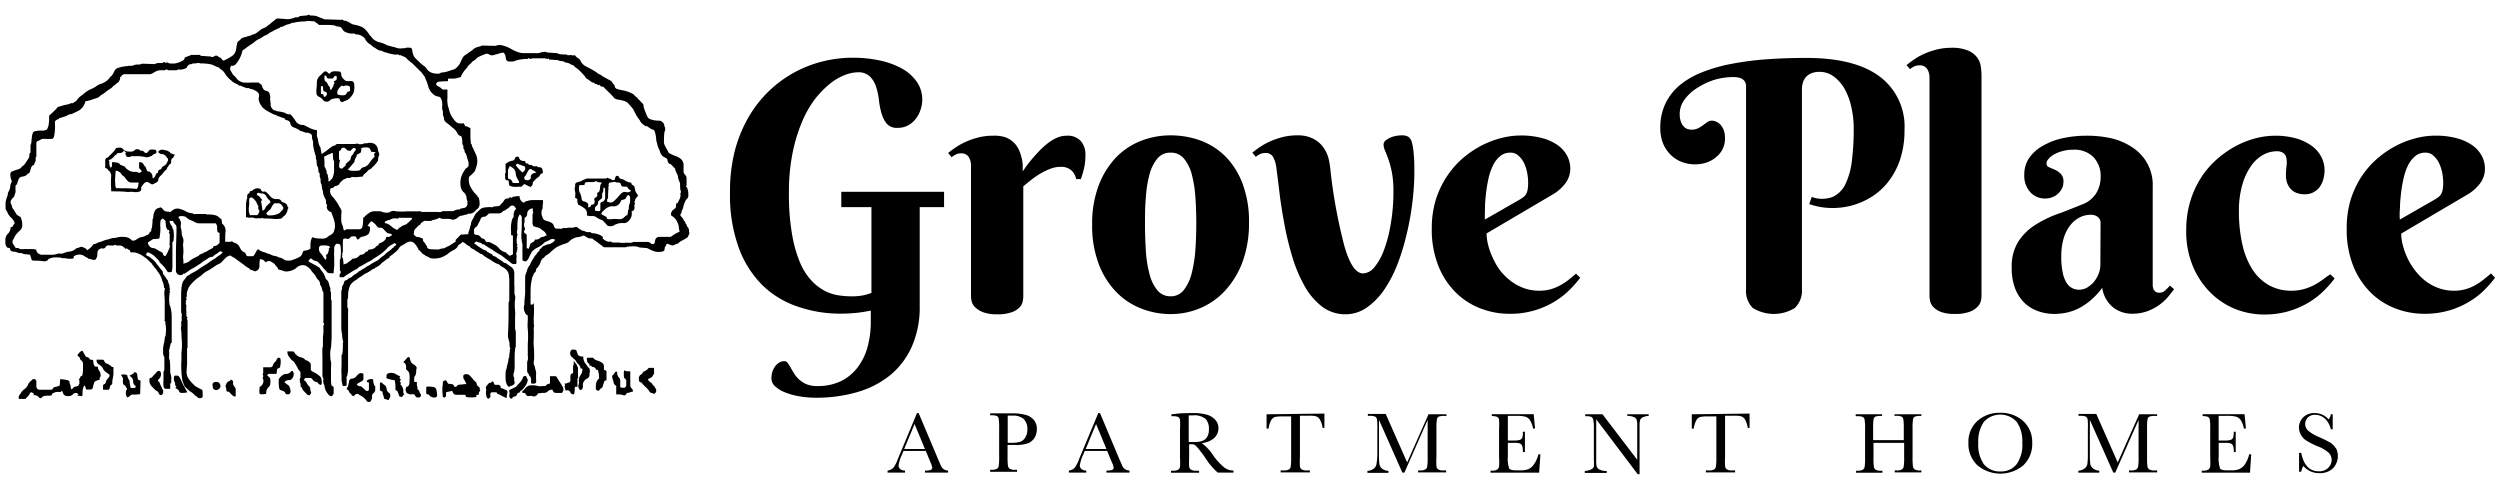 <svg id="Layer_1" data-name="Layer 1" xmlns="http://www.w3.org/2000/svg" viewBox="0 0 350 68.63"><path d="M96.19,31.7c-.08-.12,0-.33-.23-.37.09-.26-.19-.34-.25-.54a1.55,1.55,0,0,0-.35-.48c-.15-.2-.15-.22,0-.44a.49.49,0,0,0,.06-.17.86.86,0,0,1,.13-.4.76.76,0,0,0,.1-.31,5.58,5.58,0,0,1,.23-.69,1.45,1.45,0,0,1,.26-.43.6.6,0,0,0,.23-.53,1.22,1.22,0,0,1,0-.27,2.26,2.26,0,0,0-.23-.89s-.06,0-.1-.05L96,26.08l.12-.07a1.67,1.67,0,0,1,0-.29c0-.26,0-.52,0-.77a.57.57,0,0,0-.11-.36c-.31-.37-.32-.36-.31-.83,0-.2,0-.41,0-.61a1.11,1.11,0,0,0-.52-1,3.91,3.91,0,0,0-.85-.4,3.36,3.36,0,0,1-.68-.35.61.61,0,0,1-.12-.16c0-.08-.07-.17-.12-.25s-.24-.45-.36-.67a1.38,1.38,0,0,1-.09-.71c0-.36,0-.71.06-1.06,0,0,0-.1,0-.12.17-.15.09-.34.09-.52s-.1-.16-.1-.23a.7.7,0,0,0-.33-.63.59.59,0,0,0-.4-.16,3.33,3.33,0,0,1-1.31-.23.77.77,0,0,1-.33-.31c-.16-.33-.28-.68-.41-1a2,2,0,0,1-.13-.52.47.47,0,0,0-.2-.4c-.18-.15-.29-.36-.49-.48,0,0,0-.06-.06-.09s-.1-.18-.17-.22a1.25,1.25,0,0,1-.42-.37.73.73,0,0,0-.09-.08,4.72,4.72,0,0,0-1.35-.52,6,6,0,0,1-.91-.21c-.21-.08-.32-.17-.35-.39a.34.34,0,0,0-.13-.25,2.71,2.71,0,0,1-.33-.46L84.94,11c-.13-.07-.26-.13-.38-.21a1.92,1.92,0,0,1-.38-.25c-.16-.13-.38-.16-.51-.29a5.65,5.65,0,0,0-.84-.53c-.29-.18-.61-.32-.92-.49a1.8,1.8,0,0,1-.66-.76.75.75,0,0,0-.28-.3,1.39,1.39,0,0,1-.39-.32c0-.05-.13-.14-.16-.12-.25.1-.47-.09-.71,0-.08,0-.19,0-.24,0-.21-.17-.45-.08-.68-.11a1.75,1.75,0,0,1-.62-.1,1.08,1.08,0,0,0-.49-.1l-.91-.06s-.1,0-.11,0-.19-.09-.29-.09a1.64,1.64,0,0,0-.72.1,1.66,1.66,0,0,1-.71.07c-.53,0-1,0-1.58,0a2.82,2.82,0,0,1-.65-.08,6.38,6.38,0,0,1-.82-.33c-.19-.08-.36-.21-.54-.29a4.09,4.09,0,0,0-.68-.29c-.1,0-.2-.07-.31-.09a1.49,1.49,0,0,0-.81,0,1,1,0,0,1-.23.06L68,6.39c-.27,0-.55-.07-.79.12h-.09a3,3,0,0,0-.72.27,4.16,4.16,0,0,1-.51.41c-.25.11-.42.35-.68.46a1.32,1.32,0,0,0-.43.42,7,7,0,0,0-.37.78,2.31,2.31,0,0,1-.47.6c-.07.07-.16.12-.23.19s-.51.16-.76.27a5.51,5.51,0,0,1-.91.23c-.13,0-.28,0-.38.08a.48.48,0,0,1-.34.09,2.22,2.22,0,0,1-.91-.14,1.45,1.45,0,0,1-.58-.42c-.1-.11-.16-.26-.27-.36S59,9,58.75,8.72s-.78-.6-.91-1.12a3.3,3.3,0,0,1-.13-.52c0-.29-.13-.41-.43-.41H57c-.06,0-.16,0-.16,0s-.09.09-.18.08a1,1,0,0,0-.24,0,1.83,1.83,0,0,1-1.16-.15h-.09l-1-.27a.1.1,0,0,1,0,0,3.52,3.52,0,0,0-1.13-.43,2.25,2.25,0,0,1-.78-.42c-.19-.17-.31-.41-.51-.57,0,0,0-.06-.06-.09a3.13,3.13,0,0,0-.2-.3A5.6,5.6,0,0,0,51,4a1.76,1.76,0,0,0-.53-.3,3.72,3.72,0,0,0-.94-.25,1.91,1.91,0,0,1-.59-.29,3,3,0,0,0-.59-.26c-.13,0-.25,0-.36-.12s-.13,0-.2,0l-2.11-.07a.69.69,0,0,1-.25,0c-.24-.09-.46-.2-.7-.28s-.29-.14-.44-.18a2.91,2.91,0,0,0-.66-.08c-.07,0-.16,0-.2,0a.31.31,0,0,0-.45,0s-.12,0-.18,0l-.72.07a.22.22,0,0,0-.14.05.67.67,0,0,1-.45.14.36.36,0,0,0-.15,0,3.5,3.5,0,0,1-1,.26L39,2.59c-.13,0-.3,0-.37.08s-.41.33-.61.5a5.79,5.79,0,0,1-.55.43,1.58,1.58,0,0,1-.6.36,1.05,1.05,0,0,0-.43.25c-.13.11-.27.2-.41.31a1.45,1.45,0,0,1-.62.31c-.18,0-.3.2-.47.19s-.45.17-.7.18c-.06,0-.12.07-.19.08-.27,0-.38.33-.61.44a.51.51,0,0,0-.23.32c-.08.31-.11.63-.18,1a1.38,1.38,0,0,1-.65.87c-.26.18-.55.31-.83.47s-.42.09-.56-.18a.24.24,0,0,0-.1-.1,2.18,2.18,0,0,1-.37-.2c-.19-.18-.36-.12-.57,0a.42.42,0,0,1-.49,0,.21.21,0,0,0-.14,0l-1.17-.08h-.06c-.06-.22-.25-.12-.38-.13s-.48,0-.72,0a1.21,1.21,0,0,0-.19,0l-.94.36c0,.31-.23.42-.45.53-.05,0-.09.06-.13.07a5,5,0,0,1-.75.23,4.82,4.82,0,0,1-.76,0,.53.53,0,0,1-.19-.06c-.16-.1-.26-.1-.45,0-.05-.18-.16-.14-.28-.08s-.11.08-.17.08h-.42a1.14,1.14,0,0,0-.46.09.45.45,0,0,1-.24.06L20,8.92c-.05,0-.12,0-.15,0-.28.18-.6.08-.89.14s-.29.12-.44.14-.49,0-.73.06c-.06,0-.14,0-.18,0s-.26.07-.4.07a4.11,4.11,0,0,0-.89.26s0,0-.06.06c-.31.23-.32.65-.61.9,0,.15-.15.1-.19.19a2.39,2.39,0,0,1-1.18.94c-.13.07-.3.07-.43.17a3.85,3.85,0,0,0-.42.25,3.07,3.07,0,0,1-.74.39,4,4,0,0,0-.95.62c-.12.11-.27.22-.41.33a1.49,1.49,0,0,0-.41.38c-.09.13-.24.21-.27.38a.09.09,0,0,1-.05,0c-.21,0-.31.3-.55.24,0,0-.06,0-.09,0a2.9,2.9,0,0,1-.87.25c-.29.07-.57.17-.86.25l-.08,0c-.2.21-.39.43-.6.63l-.67.62c0,.44,0,.92-.09,1.39a2.34,2.34,0,0,1-.22.55h0a2.45,2.45,0,0,1-.43.15c-.38,0-.76,0-1.13.07-.14,0-.35.11-.38.21a1.79,1.79,0,0,0-.17.68,2.23,2.23,0,0,1-.05.36,1.51,1.51,0,0,1-.14.73s0,.08,0,.12c0,.22,0,.45,0,.67s0,.28-.07.31-.08.17-.09.26a.8.8,0,0,1-.16.56c-.1.1-.14.25-.23.35s-.25.46-.49.6a.88.88,0,0,0-.26.25.86.86,0,0,1-.48.27,6.49,6.49,0,0,0-.74.26.4.4,0,0,0-.3.42,1.88,1.88,0,0,0,.16.84.33.33,0,0,1,0,.29,1.27,1.27,0,0,0-.18.62,1.72,1.72,0,0,1-.17.57,1.12,1.12,0,0,0-.18.52.16.16,0,0,1,0,.09,4.76,4.76,0,0,0-.3,1c0,.24,0,.49,0,.73a.55.55,0,0,0,.09.37,3.62,3.62,0,0,1,.25.48,2.39,2.39,0,0,0,.49.61,1.78,1.78,0,0,1,.39.55.27.27,0,0,1-.07.36s-.07.05-.08.08c0,.21-.17.28-.37.3,0,.06,0,.11,0,.16a1.32,1.32,0,0,1-.35.73,1.29,1.29,0,0,0-.36.63,3.72,3.72,0,0,0,0,.82.2.2,0,0,0,0,.11,4.09,4.09,0,0,0,.22.39l.41.11c0,.34.21.43.49.48l.21,0,.19.05a.71.71,0,0,0,.18.08,1.48,1.48,0,0,0,.47.06c.17,0,.29.13.45.14l.82.09.23.74a1,1,0,0,0,.24.09c.4,0,.81,0,1.22.06s.69.06.9-.3a3.86,3.86,0,0,1,.66-.2,4.46,4.46,0,0,1,.73,0c.07,0,.17,0,.21,0s.27.09.42.1a.75.75,0,0,1,.3,0,3.15,3.15,0,0,0,1,.06.18.18,0,0,0,.2-.21c0-.05,0-.09,0-.11a1.45,1.45,0,0,1,1-.23,1.11,1.11,0,0,1,.6.28c.14.1.34.1.43.28.33,0,.63.24,1,.14a1.8,1.8,0,0,0,.23-.39,2.45,2.45,0,0,0,.06-.6.62.62,0,0,1,.22-.44.63.63,0,0,1,.49-.15.39.39,0,0,0,.45-.21.44.44,0,0,1,.49-.21.81.81,0,0,0,.22,0c.2,0,.42.07.55-.09.12,0,.2.08.29.1s.2,0,.3,0a.93.93,0,0,1,.88.48c.29-.22.4.18.63.15l.11.33a.37.37,0,0,1,.14,0,2.49,2.49,0,0,1,.83.11,4.32,4.32,0,0,1,.94.52c.12.11.27.18.39.29s.37.36.56.54.15.12.16.19.19.22.26.35a.92.92,0,0,0,.18.22c.17.16.26.38.41.55a3.55,3.55,0,0,1,.44.78c.09.18.1.41.2.58a2.17,2.17,0,0,1,.18.74s0,.12.05.12.08.09.07.17A1.92,1.92,0,0,0,23,41c0,.31.05.62.06.93s0,.88,0,1.31,0,1,0,1.47c0,.12-.08.25.08.33s0,.09,0,.13,0,.09,0,.1.09.31.08.47a3.57,3.57,0,0,1,0,.8c-.05.21.05.45-.14.62a5,5,0,0,1-.17,1.07,3.71,3.71,0,0,0-.07,1.06.9.9,0,0,0,.08.52.55.55,0,0,1,.09.36c0,.47,0,1,0,1.43,0,.06,0,.14,0,.18a1,1,0,0,0-.12.6c0,.27,0,.53,0,.8a6.15,6.15,0,0,0,0,.86c0,.15.1.36.29.39a4.79,4.79,0,0,0,.65,0v-.53c0-.06,0-.16,0-.18.21-.14.14-.34.14-.53a1.86,1.86,0,0,0-.05-.72,1.35,1.35,0,0,1-.09-.58c0-.46,0-.91-.06-1.37a.23.23,0,0,0,0-.12c-.13-.13-.09-.3-.1-.46a6.46,6.46,0,0,0,0-.88c0-.19.16-.33.08-.51.19-.13,0-.47.29-.56,0,0,0,0,0-.08s0-.25,0-.37c0-1.08,0-2.16,0-3.24A5.16,5.16,0,0,0,23.86,43c0-.11-.09-.2-.11-.3a5,5,0,0,1,0-1.64.21.21,0,0,1,0-.11c.08-.08.09-.14,0-.22s.05-.15.07-.23,0,0,0,0-.07-.15-.08-.24a3.54,3.54,0,0,0-.07-.47c0-.07-.1-.13-.1-.19a.67.67,0,0,0-.21-.49,5.69,5.69,0,0,0-.4-.6.49.49,0,0,1-.16-.32c0-.21-.1-.31-.22-.43s-.33-.45-.52-.66a.75.75,0,0,1-.14-.17,2.24,2.24,0,0,0-.67-.7,1.82,1.82,0,0,0-.66-.42c-.11,0-.14-.22-.09-.32a.26.26,0,0,1,.3-.14,3,3,0,0,1,1.07.75c.17.2.4.34.48.6,0,.09.14.15.21.23a4.28,4.28,0,0,1,.82,1,.28.28,0,0,0,.18.16.56.56,0,0,0,.51-.08c0-.19.06-.39.07-.59,0-1.1,0-2.2,0-3.3,0-.1-.05-.23.09-.29a.14.14,0,0,0,.05-.11,5.16,5.16,0,0,0,.06-.79,7.41,7.41,0,0,0-.07-.8c-.17-.11-.09-.32-.21-.46a2.09,2.09,0,0,1-.26-.46,1.06,1.06,0,0,1-.06-.28h.46a2.61,2.61,0,0,0,.31.46.64.64,0,0,1,.2.51c0,1.07-.06,2.14-.08,3.21,0,.89,0,1.78,0,2.67a.78.78,0,0,0,.09.43.6.6,0,0,0,.63.29c.1,0,.23,0,.26-.15s.08,0,.13,0l.31-.17a2.61,2.61,0,0,0,.27-.19,4.83,4.83,0,0,1,.84-.51l.57-.37a5,5,0,0,0,.56-.38c.23-.22.54-.33.79-.53a1.1,1.1,0,0,1,.63-.25.09.09,0,0,0,.08,0c.27-.35.73-.47,1-.79l.41.13c-.16.15-.26.35-.48.45a3,3,0,0,0-.55.41,8.66,8.66,0,0,0-1.1.72,1.7,1.7,0,0,1-.39.24l-.38.25a5.21,5.21,0,0,0-.64.44,5,5,0,0,1-.79.43,6.17,6.17,0,0,1-.77.48s0,0,0,.07l-.41.53a1.1,1.1,0,0,0-.09.14,4.31,4.31,0,0,0-.16.59,9.55,9.55,0,0,0-.08,1.2c0,.31,0,.61,0,.91s0,.78,0,1.17c0,.13,0,.29,0,.39a.77.77,0,0,1,.08.49,5,5,0,0,0,0,.55c0,.14,0,.27-.13.35l.13.17-.15.1.11.08a2.89,2.89,0,0,0-.07.49c0,.21.06.41.07.62s0,.63.05,1a7.94,7.94,0,0,1,0,1.29c0,.23-.05.47-.05.71s0,.59,0,.89a12.09,12.09,0,0,0,.15,2.88c.07.25.21.47.27.73a9.71,9.71,0,0,0,.81.75,1.92,1.92,0,0,1,.59.47c.09.12.27.16.35.27a.55.55,0,0,0,.45.19c.26,0,.37-.12.36-.38s0-.5-.06-.77c-.29-.15-.58-.3-.86-.46a.92.92,0,0,1-.25-.19,6.28,6.28,0,0,1-.73-.81,1.75,1.75,0,0,1-.35-1.25c0-.33.06-.65.06-1,0-.68,0-1.36,0-2a.26.26,0,0,1,0-.14c.09,0,.07-.1.07-.18l0-2c0-.47,0-.94,0-1.41,0-.19,0-.39-.12-.55l.14-.16c-.19-.13-.19-.13-.19-.31v-.62a2.28,2.28,0,0,1,0-.64c.06-.2-.24-.34,0-.52-.26-.09.12-.28-.05-.38.21-.12,0-.2,0-.29.13-.15.12-.15.11-.36s0-.18,0-.27a3.45,3.45,0,0,1,.2-.62,1,1,0,0,1,.19-.37,6,6,0,0,1,.88-.93l.16-.14c.2-.14.4-.26.58-.41s.34-.31.52-.44.5-.28.74-.43l.57-.37a2.81,2.81,0,0,1,.55-.34,1.3,1.3,0,0,0,.41-.24c.26-.24.49-.53.75-.76a1.84,1.84,0,0,1,.47-.22s.08,0,.11,0c.24.2.53.29.77.49s.64.47,1,.73a4.3,4.3,0,0,0,.79.55c.12.06.16.21.26.22a2.52,2.52,0,0,1,.54.21h.09a.72.72,0,0,0,.59-.7c0-.13,0-.26,0-.39s.05-.39.07-.59a.75.75,0,0,1,.75.4c.12,0,.24-.1.36-.13s.28,0,.31,0,.15.05.2.1.38.19.5.39.41.39.45.66l.53.14a2.67,2.67,0,0,0,.48.15,2.45,2.45,0,0,0,1.2-.29c.3-.14.48-.45.84-.53a1.13,1.13,0,0,1,.77,0,2.33,2.33,0,0,1,.72.57c.09.11.14.25.24.35a2.13,2.13,0,0,1,.54.72,1.4,1.4,0,0,0,.26.34.85.85,0,0,1,.27.52.66.66,0,0,0,0,.15,1.83,1.83,0,0,1,.31.78.64.64,0,0,0,.08.19.55.55,0,0,1,.08.15c0,.27,0,.55,0,.82s0,.63,0,.94c0,.73,0,1.47,0,2.2,0,.11-.09.27.1.34,0,0,0,.1,0,.11s-.11.24-.11.37a7.49,7.49,0,0,1,0,.95,6.15,6.15,0,0,0-.06.74c0,.32,0,.63,0,.95a.19.19,0,0,1,0,.1,1.36,1.36,0,0,0-.07.25,11.62,11.62,0,0,0,0,1.18c0,.39,0,.78,0,1.18s0,.85,0,1.28c0,.2,0,.4.11.58s0,.14,0,.21,0,.45.06.59a.94.94,0,0,1,.15.5,2.13,2.13,0,0,0,.4.83.93.93,0,0,0,.51.41c.38-.19.35-.5.34-.82a1.08,1.08,0,0,0,0-.18c0-.1,0-.23,0-.3a1.37,1.37,0,0,0-.3-.22,4.2,4.2,0,0,1-.07-.62c0-.64,0-1.28,0-1.92a3.45,3.45,0,0,0,0-.79,1.35,1.35,0,0,1-.08-.52,4.48,4.48,0,0,1,.11-1.63s0,0,0-.06c0-.38.05-.77.06-1.15s0-.57,0-.85c0-.58,0-1.16,0-1.74,0-.78,0-1.56,0-2.34,0-.08,0-.18,0-.23a.78.78,0,0,1-.09-.47v-.58c0-.05,0-.15,0-.15s-.08-.12-.09-.19,0-.22,0-.33-.16-.4-.18-.62a1.16,1.16,0,0,0-.4-.68.39.39,0,0,1-.1-.16,2.38,2.38,0,0,0-.46-.91l-.33-.46s0-.09-.06-.1-.26-.17-.4-.25l-.65-.35-.45-.25c-.06-.18.08-.25.19-.36s.15-.1.25,0a1.19,1.19,0,0,0,.47.27c.33,0,.5.28.7.47a3.6,3.6,0,0,1,.43.52c.14.18.34.31.47.51a.49.49,0,0,0,.33.21,3.49,3.49,0,0,0,.65,0c0-.37.07-.7.08-1s0-.77,0-1.16a5.79,5.79,0,0,1,0-.93c0-.27-.06-.57.14-.82.07-.09.09-.21.23-.2a1,1,0,0,1,.35.05.32.32,0,0,1,.16.23,6.26,6.26,0,0,1,0,1.73.17.17,0,0,1,0,.12c-.12.11-.09.26-.09.4,0,.33,0,.67,0,1,0,.1,0,.21.09.3a.32.32,0,0,1,0,.3c-.21.16-.08.36-.14.55H48a.18.18,0,0,0,.11,0,4.41,4.41,0,0,1,.49-.36c.37-.22.73-.47,1.11-.68.13-.07.3-.11.38-.23a1,1,0,0,1,.43-.28l.54-.3.35-.22a4.26,4.26,0,0,0,.73-.4c.32-.25.68-.42,1-.66a6.89,6.89,0,0,0,1-.85,1.75,1.75,0,0,1,.58-.5c.18-.09.34-.2.51-.3l.26.17a2.14,2.14,0,0,1-.13.19c-.09.1-.27.11-.28.3-.18,0-.22.18-.35.26s-.1.1-.16.13a4.2,4.2,0,0,0-.79.66,4.37,4.37,0,0,0-.79.63h0c-.34.23-.74.37-1.08.62s-.53.28-.76.47-.38.19-.55.34-.31.13-.41.24c-.24.28-.61.38-.86.65s-.59.2-.73.52c0,0-.08,0-.11,0a.45.45,0,0,0-.35.4.39.39,0,0,1-.08.22.87.87,0,0,0-.18.5s0,.12,0,.14-.1.24-.1.37l0,.51a2.71,2.71,0,0,0,0,.4c0,1,0,2,0,3,0,.41,0,.83,0,1.25a6.87,6.87,0,0,0,.12.88,3.3,3.3,0,0,0,.16,1A1,1,0,0,1,48,48c0,.13,0,.25,0,.37,0,.39,0,.77-.08,1.15a.2.2,0,0,1,0,.09c-.15.07-.1.21-.1.32,0,.31,0,.61,0,.92,0,.1,0,.2,0,.3a10.6,10.6,0,0,0,0,1.38c0,.21,0,.44,0,.66s.08.41.11.62.1.26.28.24.31-.07.32-.12c0-.27,0-.51,0-.74s-.07-.46.12-.66c0,0,0-.07,0-.11s0-.07,0-.08.08-.35.08-.52c0-.38,0-.75,0-1.13,0-1,0-1.91,0-2.87,0-1.33,0-2.67,0-4,0-.27.09-.55-.1-.8,0,0,0-.1,0-.15v-.67c0-.07,0-.17,0-.2s.1-.27.11-.42A3.54,3.54,0,0,1,49,40a2.1,2.1,0,0,1,.54-.61c.17-.14.4-.22.56-.38s.47-.29.69-.48a3.29,3.29,0,0,1,.61-.34l.53-.32c.16-.09.27-.29.5-.24,0,0,0-.06.06-.09s0-.07.07-.08a1.85,1.85,0,0,0,.71-.46c.11-.08.18-.24.29-.27s.26-.21.4-.29a2.88,2.88,0,0,1,.35-.26c.16-.07.26-.17.27-.3a3.23,3.23,0,0,0,.3-.19l.4-.34a2.14,2.14,0,0,0,.57-.59.9.9,0,0,1,.44-.4,4.52,4.52,0,0,0,.52-.32,1.6,1.6,0,0,1,.56-.22.8.8,0,0,1,.67.27,3.4,3.4,0,0,1,.53.77s0,.12.09.15c.28.19.42.56.78.66.14.21.41.21.6.35a.76.76,0,0,0,.4.15A3,3,0,0,0,61.88,36a5.72,5.72,0,0,0,.73-.39,4.07,4.07,0,0,1,.9-.61,1.19,1.19,0,0,0,.61-.58.47.47,0,0,1,.22-.22A.49.49,0,0,0,64.6,34c.13-.14.28-.12.42,0l.15.12a2.15,2.15,0,0,0,.61.38c.12.3.46.32.67.5s.48.28.69.45.3.08.39.19a6,6,0,0,0,1.14.73,3.84,3.84,0,0,0,1,.58s0,0,0,0c.2,0,.31.21.47.31l.32.19c.1,0,.18.13.29.2a1.26,1.26,0,0,1,.49.86,5.25,5.25,0,0,1,.06,1c0,.43,0,.85,0,1.28s0,.76,0,1.14c0,.06,0,.15,0,.17s-.09.19-.1.3,0,.38,0,.58c0,1.22,0,2.45-.08,3.67a2.6,2.6,0,0,0,.15,1.1c.13.34,0,.72.17,1a.1.1,0,0,1,0,.09c-.1.09-.06.2-.06.31s-.09.45-.08.68-.11.32-.12.48c0,.38-.17.73-.23,1.1,0,.2-.13.39-.15.58a7.43,7.43,0,0,0,0,1.25,2.2,2.2,0,0,0,.18.64,1.13,1.13,0,0,0,.23.26.09.09,0,0,0,.11,0c.22-.17.56-.14.69-.42s-.12-.47,0-.71a.08.08,0,0,0,0-.06.93.93,0,0,1-.06-.81,2.55,2.55,0,0,0,.1-.77c0-.35,0-.71,0-1.07s0-1,.08-1.45a.23.23,0,0,1,0-.17c.11-.07.08-.18.08-.27,0-.59,0-1.18,0-1.77,0-.08,0-.2,0-.24s-.1-.28-.1-.43c0-.5,0-1,0-1.5a6.68,6.68,0,0,0,0-1,7.22,7.22,0,0,1,0-1.54,1.18,1.18,0,0,0,0-.54.93.93,0,0,1-.09-.41c0-.23,0-.45,0-.68,0-.07,0-.17,0-.21S72,40,72,39.77c0-.52,0-1,0-1.56a1,1,0,0,0-.36-.78c-.18-.17-.42-.27-.61-.44a.8.8,0,0,0-.34-.18c-.18,0-.23-.15-.35-.22s-.33-.24-.51-.33-.43-.38-.74-.42a.23.23,0,0,1-.1-.07c-.12-.28-.46-.27-.64-.47-.18.06-.14-.15-.27-.2a2.63,2.63,0,0,1-.77-.38l-.36-.23-.57-.42c.13-.21.33-.3.47-.2s.53.06.67.33c0,0,.1,0,.14,0a.29.29,0,0,1,.14.05,9.2,9.2,0,0,0,1.07.68c.3.23.63.43,1,.64s.48.31.71.49.63.46.92.72a.63.63,0,0,0,.42.19c.37,0,.4,0,.39-.39a1.54,1.54,0,0,1,0-.48.72.72,0,0,0,0-.29c0-.22-.12-.47.1-.61.06-.13-.19-.13,0-.25s-.12-.13,0-.19,0-.14,0-.19l-.08-.09.14-.18c-.05-.08-.11-.15-.11-.21a3,3,0,0,1,.1-1.28c0-.05-.1-.12-.09-.13s0-.15,0-.24a.94.94,0,0,1,.06-.27c0-.06,0-.11,0-.17,0-.43,0-.87.07-1.31a1.84,1.84,0,0,1,.25-.66.49.49,0,0,1,.3.5c0,.72,0,1.44-.05,2.16a4.69,4.69,0,0,0,.14,1.49.71.71,0,0,1,0,.21c0,.4,0,.8,0,1.19s0,.47,0,.7.11.21.21.27a1.29,1.29,0,0,0,.25.06,1.21,1.21,0,0,0,.49-.65,2,2,0,0,1,.19-.35,2.82,2.82,0,0,1,.23-.42,2.62,2.62,0,0,1,.83-.57,3.42,3.42,0,0,0,.88-.67.41.41,0,0,1,.11-.07c.22-.1.45-.19.66-.3a.6.6,0,0,1,.73,0,1.47,1.47,0,0,1-1,.63c-.17,0-.32.16-.51.18,0,0,0,0,0,0-.28.07-.38.36-.61.49,0,0-.06,0-.06.06,0,.29-.37.36-.41.64a1.3,1.3,0,0,0-.4.52,4.71,4.71,0,0,0-.55,1l0,0a2,2,0,0,0-.36.63,3.93,3.93,0,0,1-.19.58,1.19,1.19,0,0,0-.11.52c0,.7,0,1.4,0,2.1,0,.54-.12,1.07-.1,1.6,0,0,0,.07,0,.11a1,1,0,0,0-.07.25,1.44,1.44,0,0,0,.15.86.71.71,0,0,0,.39.42c0,.14,0,.27,0,.41,0,.49-.07,1,0,1.48a13,13,0,0,1,0,2.07c0,.56,0,1.12,0,1.68a1.66,1.66,0,0,1,0,.6,1,1,0,0,0-.09.4c0,.32,0,.63,0,1a.61.61,0,0,0,.16.49c.11.1.12.31.23.39s.16.31.16.48v.51c.45.06.45.06.71-.1,0-.14,0-.27,0-.4a7.55,7.55,0,0,1,0-.95c0-.32-.17-.58-.18-.89,0,0,0,0,0-.05a.74.74,0,0,1-.15-.59c0-.2.06-.4.05-.6,0-.53,0-1.07-.05-1.61s0-1,0-1.45c0-.31,0-.62,0-.93,0-.08-.05-.19,0-.26a.66.66,0,0,0,0-.46c0-.15,0-.32,0-.48a3.49,3.49,0,0,1,0-.56,12.29,12.29,0,0,0,0-1.82s0,0,0-.08-.2.38-.45.14c0-.28,0-.57,0-.86s0-.32,0-.48c0-.5,0-1,.06-1.49a6.38,6.38,0,0,1,.12-.63c0-.3.21-.55.28-.84,0,0,0-.06.08-.09s.25-.23.24-.44.1-.16.15-.25a2.58,2.58,0,0,0,.45-.75,1.21,1.21,0,0,1,.37-.63s.14-.06.17-.11a.9.9,0,0,1,.35-.32,2.21,2.21,0,0,0,.52-.39,6.11,6.11,0,0,1,.78-.65,5.24,5.24,0,0,1,.9-.42c.34-.15.74-.17,1-.5a1.8,1.8,0,0,1,.58-.37,1.29,1.29,0,0,1,.5-.17,1.92,1.92,0,0,0,.66-.15.4.4,0,0,1,.49.06,1.57,1.57,0,0,0,.53.27c.11,0,.25,0,.36,0a1,1,0,0,1,.26.19,8.69,8.69,0,0,1,.76.55c.17.14.36.24.51.39a.4.4,0,0,0,.32.11,1.28,1.28,0,0,1,.19,0c.48,0,1,0,1.46,0s.75,0,1.12,0c.11,0,.19,0,.27-.08s.14,0,.21.1c0-.25.21-.13.32-.12a2.18,2.18,0,0,1,1.26.13h0l.91.07a.73.73,0,0,1,.3.09,6.07,6.07,0,0,0,.94.41,2.41,2.41,0,0,0,1,0,.38.38,0,0,0,.35-.31c0-.13,0-.31.08-.36s.1-.29.23-.42a.88.88,0,0,1,.27.06c.32.14.63.29.93,0,0,0,.12,0,.17-.05s.11,0,.14,0a2.3,2.3,0,0,1,.7-.5c.21-.11.41-.24.61-.36s.22-.44.37-.64c0,0-.06-.09-.09-.14A.9.9,0,0,0,96.19,31.7ZM23.76,32.78c0,.38,0,.76,0,1.13a1.34,1.34,0,0,0,0,.49.22.22,0,0,1-.07.3s0,.11,0,.16-.09.12-.11.18a3.39,3.39,0,0,1-.42.8.28.28,0,0,1-.32-.25.52.52,0,0,0-.34-.35c-.27-.12-.51-.29-.76-.43a.58.58,0,0,0-.21-.07c-.46,0-.64-.29-.82-.63,0,0,0-.13,0-.16.25-.17.5-.34.76-.49.08,0,.2,0,.3,0l.53-.06a6,6,0,0,0,.13-1.87,4.32,4.32,0,0,1,.05-.62c0-.19.23-.18.27-.35l.23.18c.11.11.27.2.18.4.12.25,0,.56.17.81.07.09.06.23.23.24s.11.16.16.26l-.1.08A1.61,1.61,0,0,1,23.76,32.78Zm7,1.07c0,.22-.35.52-.63.58s-.24,0-.31.28a7.71,7.71,0,0,0-.89.49l-.2.11s-.12,0-.14,0c-.14.22-.4.2-.59.32s-.15.16-.24.21l-.69.34a1.79,1.79,0,0,0-.34.22c-.14.09-.26.21-.41.29s-.42.15-.64.24c0-.1,0-.17,0-.24,0-.26-.05-.51-.05-.76s.05-.4.05-.6,0-.59-.05-.88c0-.11,0-.22,0-.33a1.36,1.36,0,0,0-.09-1,1.3,1.3,0,0,1-.1-.41,2.67,2.67,0,0,0-.1-.73,1.22,1.22,0,0,1,0-.63,1.41,1.41,0,0,0-.38-.93s.1-.12.15-.13a1.54,1.54,0,0,1,.85.05l.11.08a1.86,1.86,0,0,0,.75.45c.14.07.29.13.42.21a1.3,1.3,0,0,0,.74.19H30.2a.92.92,0,0,1,.19.74,2.89,2.89,0,0,0,.08.47l.27.15C30.74,33.08,30.75,33.47,30.74,33.85Zm15.29,1a1.84,1.84,0,0,1-.17.65c-.06.12-.27.13-.22.34a.88.88,0,0,1,0,.42s0,.05-.08.11a2.94,2.94,0,0,1-.39-.52,1.33,1.33,0,0,0-.26-.35.93.93,0,0,1-.28-.7.39.39,0,0,1,.45-.43,2.91,2.91,0,0,1,.59,0c.29.07.3,0,.53.23A.93.93,0,0,0,46,34.89Zm.86-3.17a3.88,3.88,0,0,1-.17.75.61.61,0,0,1-.22.29.93.93,0,0,1-.31.22c-.23.08-.35.29-.56.37a1.23,1.23,0,0,1-.46.1,8.39,8.39,0,0,1-1-.06,2.54,2.54,0,0,1-.44-.15c-.38.53-.24,1.11-.31,1.64a1.75,1.75,0,0,1-.73.24c-.12,0-.29.05-.33.27a1.11,1.11,0,0,1-.26.49,1.6,1.6,0,0,1-.44.26l-.29.13a.6.6,0,0,1-.11.06c-.2,0-.37.15-.56.18a4,4,0,0,1-.6,0,.61.61,0,0,1-.28-.08,1.64,1.64,0,0,0-.86-.36c-.15-.16-.37-.15-.56-.2a1.94,1.94,0,0,1-.54-.2c-.14-.09-.3-.07-.41-.13-.38-.22-.84-.21-1.18-.51-.14-.14-.24-.09-.34.09s-.25.45-.39.67a.28.28,0,0,1-.19.12h-.58c-.23,0-.28-.06-.37-.28s-.13-.24-.22-.27c-.39-.15-.52-.48-.69-.8a1.08,1.08,0,0,0-.34-.37c-.18-.15-.42-.14-.6-.3s-.19,0-.29,0h-.75c0-.1,0-.18,0-.26,0-.41,0-.83.05-1.24a1.23,1.23,0,0,0-.43-1s-.07-.05-.07-.08c0-.21-.06-.42-.08-.58a2,2,0,0,1-.34-.27,1.25,1.25,0,0,0-.63-.31,3.16,3.16,0,0,0-1-.07c-.11,0-.15-.08-.24-.08-.42,0-.84,0-1.27,0-.19,0-.41.07-.58-.11,0,0-.08,0-.11,0a2,2,0,0,1-.82-.27,4.15,4.15,0,0,0-.7-.29,1.31,1.31,0,0,0-.71-.07,1.34,1.34,0,0,0-.49.25c-.11.08-.21.18-.26.22a1.3,1.3,0,0,0-.32-.06.84.84,0,0,1-.75-.36c-.09-.12-.22-.29-.4-.21s-.44.1-.59.3-.25.52-.27.58c-.08.24,0,.53-.16.75,0,0,0,.06,0,.09,0,.35-.05.7-.08,1.06,0,0,0,.08,0,.08-.2.11,0,.35-.18.49s-.22.28-.34.41-.15.06-.22.09a2.13,2.13,0,0,1-.83.31,1.08,1.08,0,0,0-.44.2,3.83,3.83,0,0,1-.44.25,1.07,1.07,0,0,1-.36,0,1.41,1.41,0,0,0-1.1-.5,3.11,3.11,0,0,0-.61,0,3.9,3.9,0,0,0-.57.13l0,0a2.46,2.46,0,0,0-1,.21,3,3,0,0,0-.86.26,4.41,4.41,0,0,1-.58.17,1.68,1.68,0,0,1-.65.26s-.07,0-.1.09a2.19,2.19,0,0,1-.73.69s0,0-.07.08c-.12-.32-.44-.35-.68-.5-.06,0-.21,0-.23,0s-.27.13-.4.15a.55.55,0,0,0-.34.17,1.56,1.56,0,0,1-.75.33A3.3,3.3,0,0,0,9,35.4a1.08,1.08,0,0,1-.69.09c-.09,0-.2,0-.31.06a3.12,3.12,0,0,1-.53.11c-.47,0-.94,0-1.41,0a.93.93,0,0,1-.7-.18.71.71,0,0,1-.29-.54c-.16,0-.3-.06-.45-.07l-1.19,0c-.28,0-.57.08-.84-.13-.09-.07-.27,0-.37,0l-.36-.54a.57.57,0,0,1,0-.68c.11-.16.16-.35.27-.52a4,4,0,0,1,.67-.74.86.86,0,0,0,.31-.65,2.59,2.59,0,0,0-.19-1.14c0-.1-.19-.16-.3-.23a1.83,1.83,0,0,1-.31-.24l-.35-.58c-.06-.09-.13-.17-.19-.25s-.11-.4-.2-.59a.67.67,0,0,1-.09-.26.76.76,0,0,1,.23-.51c.16-.18.36-.33.34-.6.22-.32.09-.68.12-1,0-.14,0-.28.15-.37s.06-.11.08-.16.12-.37.19-.55a.64.64,0,0,1,.57-.41,1.05,1.05,0,0,0,.71-.37c.09-.1.29-.08.28-.27,0,0,.06-.08.07-.12a2.54,2.54,0,0,1,.29-.78.35.35,0,0,0,.33-.33c0-.08.1-.14.12-.22A2.79,2.79,0,0,0,5,22.16c0-.1,0-.21.09-.27s0-.09,0-.13c0-.55,0-1.1,0-1.65a.35.35,0,0,1,.26-.39c.2-.07.38-.21.58-.27a1.35,1.35,0,0,1,.45,0l.76,0c.28,0,.34-.1.43-.37a6.52,6.52,0,0,0,.11-1.92c0-.27.19-.32.34-.43s.16,0,.23-.09,0-.08,0-.1a2.21,2.21,0,0,0,.52-.14A2.9,2.9,0,0,0,9.7,16a.88.88,0,0,0,.56-.15,8.16,8.16,0,0,0,.84-.41,2,2,0,0,0,.76-.94l.11-.33a4.58,4.58,0,0,0,.79-.18l.6-.21a1.3,1.3,0,0,0,.6-.29c.19-.22.46-.29.67-.48a8,8,0,0,1,.94-.67.12.12,0,0,0,.07-.05,1.94,1.94,0,0,1,.48-.42c.14-.09.22-.28.42-.29.06-.22.3-.36.28-.62a1,1,0,0,1,0-.17c.06,0,.14-.07.17-.12a.53.53,0,0,1,.51-.28l1.41,0h1.34c.23,0,.46,0,.69,0a.94.94,0,0,0,.53-.2c.12-.07.25-.12.36-.2a1.79,1.79,0,0,1,.82-.16c.2,0,.43.07.61-.1a.17.17,0,0,1,.14,0c.11.16.27.1.42.11h.7c.14,0,.28,0,.4-.09s.14,0,.21,0a2,2,0,0,0,.95-.23.2.2,0,0,0,.08-.08.64.64,0,0,1,.64-.46c.08,0,.16-.11.23-.1.35.05.7-.15,1,0,0,0,.08,0,.12,0A6.12,6.12,0,0,1,29.47,9c.41.07.73.35,1.13.43.19.22.46.34.65.54a3.36,3.36,0,0,1,.39.54,3.47,3.47,0,0,0,.7.73,2.59,2.59,0,0,0,.95.58c.11.19.3.17.47.2a1,1,0,0,1,.15.07.75.75,0,0,0,.12.07l.51.17a.87.87,0,0,0,.22,0c.08,0,.17,0,.2.1s.06,0,.1,0a2.54,2.54,0,0,1,.65.24,1.6,1.6,0,0,1,.46.35.62.62,0,0,1,.1.37c0,.13-.05.27-.06.41a1.66,1.66,0,0,0,.3.88,2,2,0,0,0,.27.38,2.54,2.54,0,0,0,.45.36,10.66,10.66,0,0,0,1,.55c.21.12.48.1.65.31,0,0,.1,0,.14,0l.38.16.45.13c0,.2.25.24.42.29a.52.52,0,0,1,.37.41.74.74,0,0,0,.45.55c.25.09.48.21.72.32a.67.67,0,0,1,.14.11s.11.12.16.11c.32,0,.56.26.9.22a1,1,0,0,1,.5.18.37.37,0,0,1,.16.21c0,.2,0,.42.09.63a2.17,2.17,0,0,0,.07.24.53.53,0,0,1,0,.17,2.87,2.87,0,0,0,.08.73,9.71,9.71,0,0,0,.26,1c.09.16,0,.4.1.59s0,.73.19,1,0,.65.26.93c.09.12,0,.34.06.51s.07.2.1.3a.85.85,0,0,1,0,.17c0,.21,0,.44.16.62,0,0,0,.07,0,.11a2.44,2.44,0,0,0,.15.75c.06.11,0,.26.06.38a2.71,2.71,0,0,0,.33.81c.06.07.05.21.06.32s0,.29.11.42,0,.2,0,.3a.74.74,0,0,0,.47.69l.15.05c.13.37.28.71.38,1.07A2.66,2.66,0,0,1,46.89,31.72Zm-1-6.9c0-.18,0-.36-.15-.5s0-.09,0-.14a2.78,2.78,0,0,0-.33-.84.32.32,0,0,1,0-.09c0-.43,0-.87-.07-1.3h.07a1.63,1.63,0,0,0,.23-.11,4.23,4.23,0,0,1,.48-.23c.08,0,.17-.05.21-.11s.16,0,.26,0c0,.29,0,.59.05.88,0,.09.11.17.11.26,0,.33,0,.66,0,1a3.84,3.84,0,0,1,0,.48,4.32,4.32,0,0,1-.17.71.71.71,0,0,1-.24.34c-.12.09-.15.32-.41.22C46,25.22,46,25,45.94,24.82Zm1.9,6.42a6.48,6.48,0,0,1,0-1.46.79.79,0,0,0-.13-.54c-.22-.33-.37-.71-.61-1a4.26,4.26,0,0,0-.59-.74,1.08,1.08,0,0,1-.24-.94.17.17,0,0,1,.19-.18.38.38,0,0,0,.31-.16.71.71,0,0,1,.39-.18.48.48,0,0,0,.37-.25,1.67,1.67,0,0,1,.42-.46c.11-.1.21-.25.41-.21,0,0,0-.05.08-.07a.5.5,0,0,1,.17-.1l.47,0h0c.23-.25.52-.07.77-.1h0l1-.1c0-.3.36-.42.54-.65l.25-.26s0-.06.06-.06c.24,0,.36-.25.53-.38a4.42,4.42,0,0,0,.69-.82.54.54,0,0,0,.05-.21,1.16,1.16,0,0,1,.11-.54.52.52,0,0,0-.05-.49,2,2,0,0,1-.12-.52,1,1,0,0,0-.65-.72,1.34,1.34,0,0,0-.84,0h-.18c-.14,0-.29,0-.39.11-.27,0-.54.08-.73-.08a3.35,3.35,0,0,1-.47.07l-2.26,0c-.15,0-.32,0-.41.17a.14.14,0,0,1-.14.06c-.2,0-.3.12-.44.21s-.24.16-.35.25-.28.24-.43.34-.35.24-.56.38c-.06-.3-.1-.59-.16-.87,0-.12-.14-.22-.16-.34a3.58,3.58,0,0,1-.22-1c-.23-.36-.06-.76-.12-1.13a3.24,3.24,0,0,1-1.09-.35c-.25-.13-.51-.24-.75-.39-.06,0-.16,0-.24,0a1.12,1.12,0,0,1-.89-.52,5.49,5.49,0,0,0-.64-.86.28.28,0,0,0-.17-.1,1.23,1.23,0,0,1-.67-.18H40a5.6,5.6,0,0,0-1.06-.24c-.22,0-.39-.18-.6-.15a1.2,1.2,0,0,1-.45-.69.17.17,0,0,1,0-.12c.06-.17-.11-.33,0-.5-.18-.17,0-.38-.06-.57a4.52,4.52,0,0,0-.11-.53.62.62,0,0,0-.48-.32.5.5,0,0,1-.37-.26.74.74,0,0,1-.17-.37.43.43,0,0,0-.27-.34c-.13-.07-.19-.22-.38-.19a2.87,2.87,0,0,1-.41,0c-.15,0-.3,0-.45,0a6.06,6.06,0,0,1-1.13,0,1.57,1.57,0,0,1-1-.65,1.24,1.24,0,0,0-.27-.29c-.25-.18-.33-.47-.49-.71s-.06-.48.05-.7a0,0,0,0,1,.06,0c.4.07.61-.21.8-.47a4.39,4.39,0,0,0,.59-1.11A3.51,3.51,0,0,1,34,7a.65.65,0,0,0,.29-.16,4.94,4.94,0,0,1,.57-.42c.23-.19.5-.31.73-.51a2.67,2.67,0,0,1,.78-.5c.28-.11.48-.35.77-.45a1.57,1.57,0,0,0,.53-.31c.19-.16.45-.21.64-.36a3.17,3.17,0,0,1,.42-.2c.19-.11.44-.14.58-.34,0,0,.07,0,.11,0a1,1,0,0,0,.38-.13,1.76,1.76,0,0,1,.55-.22,1.23,1.23,0,0,0,.44-.16c.11-.09.32,0,.46-.09A7.17,7.17,0,0,1,42.7,3a1.74,1.74,0,0,1,.45-.06A7.4,7.4,0,0,1,44,3a.1.1,0,0,1,.08,0c.08.21.32.21.44.37a.3.3,0,0,0,.28.12c.23,0,.45,0,.68,0,.44,0,.89,0,1.33.07.09,0,.17.09.25.11l.51.08a.31.31,0,0,1,.15.08,1.59,1.59,0,0,1,.26.32c.15.31.47.35.73.47a2,2,0,0,0,.6.08c.16,0,.34-.06.47.12h.06a1.56,1.56,0,0,1,.84.23,1.14,1.14,0,0,1,.48.49,1.9,1.9,0,0,0,.67.68c.18.09.3.3.48.38.37.18.66.52,1.1.5a1.78,1.78,0,0,0,.64.25,1.93,1.93,0,0,0,.34.11c.26.07.52.12.79.17a1.84,1.84,0,0,0,.41,0c.12,0,.24,0,.32.09s.11,0,.17,0L56.7,8a.23.23,0,0,1,.13.08,5.16,5.16,0,0,0,.59.56,3.67,3.67,0,0,1,.52.44L59,10.13c.12.14.21.3.34.44a1.8,1.8,0,0,1,.24.48,6.18,6.18,0,0,1,.36,1,2.22,2.22,0,0,0,.75,1.17,1.21,1.21,0,0,0,.67.3c.12,0,.23.11.32.15a3.18,3.18,0,0,1,.17.4,3.38,3.38,0,0,1,.07.63,1.81,1.81,0,0,0,.09.92c0,.09,0,.23,0,.34a.79.79,0,0,0,.14.47c0,.05,0,.13,0,.2a.83.83,0,0,0,.37.55,8.17,8.17,0,0,1,.72.6c.13.11.27.2.38.31a2.06,2.06,0,0,1,.4.53c.09.18.18.35.4.39a.3.3,0,0,1,.23.25,3.2,3.2,0,0,1,.08.54.94.94,0,0,0,.14.65.25.25,0,0,1,0,.17.27.27,0,0,0,.1.27s.06.15.07.22,0,.25.14.34,0,.29.18.35c0,.41.28.77.25,1.2a.52.52,0,0,1-.23.48c-.27.14-.36.41-.51.63a2.77,2.77,0,0,0-.39,1.13,2.6,2.6,0,0,0,.12,1.24,1.22,1.22,0,0,0,.41.51,1.53,1.53,0,0,1,.18.29c.2.28.07.65.27.92a.11.11,0,0,1,0,.11c-.08.06-.11.12,0,.17s0,0,0,.06a.77.77,0,0,1-.35.54l-.61.13c-.06,0-.12,0-.1.11s0,0-.08,0a1.4,1.4,0,0,0-.69.16.79.79,0,0,1-.44.08c-.37,0-.75,0-1.12,0,0,0-.1,0-.12,0-.22.2-.48.11-.73.11H59.14c-.09,0-.19,0-.27-.08s-.16,0-.23,0H57.56c-.13,0-.27,0-.41,0a.5.5,0,0,0-.21,0,7.71,7.71,0,0,1-1.36,0,.44.44,0,0,1-.15,0,.91.91,0,0,0-.91.14l0,0a1.88,1.88,0,0,1-1.1-.09.51.51,0,0,0-.24-.07,5.93,5.93,0,0,1-.73,0,1.38,1.38,0,0,0-.84.29,2.77,2.77,0,0,0-.67.6s-.09,0-.1.05c0,.4,0,.78-.09,1.16a.46.46,0,0,1-.49.43h-1.5c-.13,0-.27-.06-.39.09s-.17,0-.28,0c0-.19-.06-.35-.09-.52A3.24,3.24,0,0,1,47.84,31.24Zm-.28-8.81c-.06-.05-.07-.19-.07-.29s0-.45,0-.67,0-.29.18-.38.09-.16.14-.23a.39.39,0,0,1,.61,0c.16.15.32.35.6.26,0,0,0,0,.07.06.12-.13.21-.25.31-.35a.26.26,0,0,1,.36,0,.21.21,0,0,0,.12.05c-.07.31-.34.42-.37.67,0,0,0,.08-.09.12a.91.91,0,0,0-.3.56c0,.18-.21.35-.37.49s-.36.23-.33.49l-.5.43h0a.34.34,0,0,1-.41-.36,3.26,3.26,0,0,1,.09-.69C47.58,22.52,47.67,22.51,47.56,22.43Zm3-1.65a2.23,2.23,0,0,1,1-.08.45.45,0,0,1,.25.16,3.23,3.23,0,0,1,.2.42c.19.06.41,0,.61.1-.09.08-.21.14-.22.22a.94.94,0,0,0,.09.36h0a8.55,8.55,0,0,0-.67.78,1.36,1.36,0,0,1-.94.73.62.62,0,0,0-.37.29.46.46,0,0,1-.32.17,5.77,5.77,0,0,1-1.1,0,2.28,2.28,0,0,1-.36-.15l.87-1a.25.25,0,0,0,.06-.14c0-.26.14-.44.25-.64a1.09,1.09,0,0,0,.07-.3c.17-.09.34-.16.49-.26a.23.23,0,0,0,.1-.19A4.07,4.07,0,0,0,50.61,20.78Zm3.75,12.41c-.15,0-.24.05-.26.22s-.22.33-.37.45a1.59,1.59,0,0,1-.29.15c-.17.05-.33.11-.37.31,0,0,0,.07-.08.08a.52.52,0,0,0-.3.22,1.25,1.25,0,0,1-.9.36l-.1,0c-.08.14-.13.32-.35.3,0,0-.06,0-.08.05-.25.31-.26.3-.6.37a.55.55,0,0,0-.3.16,1.12,1.12,0,0,1-.81.39.31.31,0,0,0-.1,0,2.64,2.64,0,0,1-.55.45c-.08,0-.14.17-.27.21a3.3,3.3,0,0,0-.45.17c0-.3-.06-.54-.08-.79,0,0,0-.08,0-.08-.22-.14-.07-.36-.1-.53s0-.14,0-.2a.9.9,0,0,0,.08-.25c0-.45,0-.89,0-1.34s.12-.47.48-.45A.42.42,0,0,0,49,33.3c.16-.27.41-.21.64-.21s.28.2.34.42a.34.34,0,0,0,.34-.13.68.68,0,0,1,.49-.26,1.86,1.86,0,0,0,.71-.3.25.25,0,0,0,.12-.13,1.53,1.53,0,0,0,.15-.92l-.33-.18.4-.51c.1-.13.19-.11.31,0a2.33,2.33,0,0,1,.62.63.39.39,0,0,0,.35.17.62.62,0,0,1,.59.24,5.14,5.14,0,0,0,.4.41.52.52,0,0,0,.28.15.75.75,0,0,1,.49.19A1.09,1.09,0,0,1,54.36,33.19Zm2.47-1.74a.35.35,0,0,1-.19.13.72.72,0,0,0-.39.19c-.07.06-.15.09-.22.14s-.24.21-.37.33l-.56-.32-.35-.29a1.7,1.7,0,0,0-.59-.32H54s-.12-.06-.13-.1,0-.11.05-.16a2,2,0,0,1,.49-.2.57.57,0,0,0,.26-.08,1.18,1.18,0,0,1,.78-.15c.14,0,.31.07.42-.09s.05,0,.08,0l.95,0c.2,0,.4,0,.6,0a.26.26,0,0,1,.2.08c0,.09-.07.12-.12.18C57.35,31,57.09,31.21,56.83,31.45ZM72.22,29.3c-.22.15-.24.39-.3.61s0,.22,0,.33a.46.46,0,0,1-.1.27c-.1.09-.1.2-.15.31a4.79,4.79,0,0,0-.12,1.6s0,.11,0,.12,0,.19,0,.28,0,0,0,.09l.26.07V35.6l-.45.23c-.13-.16-.38-.24-.5-.48,0,0-.11,0-.17-.05a1.79,1.79,0,0,1-.9-.63,3.85,3.85,0,0,0-.3-.27,9.33,9.33,0,0,0-1-.52c-.06,0-.15,0-.23,0s-.26,0-.32-.19a.41.41,0,0,0-.38-.29.49.49,0,0,1-.27-.21.77.77,0,0,0-.6-.32c-.26,0-.32-.1-.32-.34v-.09a.61.61,0,0,1,.31-.69c.22-.12.21-.38.36-.56a4,4,0,0,0,.27-.59.46.46,0,0,1,.44-.25.66.66,0,0,0,.51-.29.43.43,0,0,1,.4-.18c.38,0,.77,0,1.15,0a.8.8,0,0,0,.61-.31.21.21,0,0,1,.12-.07c.17,0,.26-.13.38-.21l.22-.14.17-.15c.23-.25.42-.3.68-.14l.27.36A.22.22,0,0,1,72.22,29.3ZM76.38,33a.91.91,0,0,0-.14.07s-.08.08-.12.08a.83.83,0,0,0-.64.28.76.76,0,0,1-.31.1,2.48,2.48,0,0,1-.29,0c0,.35-.41.36-.63.62l-.22.67-.29-.08V33.25c0-.09,0-.18,0-.27a.28.28,0,0,0-.16-.27.31.31,0,0,1-.14-.49.29.29,0,0,0,0-.36,1.08,1.08,0,0,1,0-.77.85.85,0,0,0,0-.17c0-.07,0-.15,0-.22s0-.14,0-.21a.55.55,0,0,0,.36-.51.78.78,0,0,1,.79-.8c0,.11,0,.22,0,.32a1.42,1.42,0,0,0,.07.22l0,.07c-.18.24-.08.51-.1.77a6.94,6.94,0,0,0,0,.79,1.14,1.14,0,0,0,.15.34l.69.19a.69.69,0,0,1,.3.17c.23.2.53.32.69.6a3.5,3.5,0,0,1,.16.33Zm18.26-4.11c0,.25-.22.34-.37.47s-.16.12-.18.19-.22.29-.14.49,0,.16.11.19a1.74,1.74,0,0,1,.73.81,2.13,2.13,0,0,1,.26.89c0,.05,0,.12,0,.14s.09.22.09.36c-.23.12-.48.22-.7.36a5.26,5.26,0,0,0-.52.37H92.28a.58.58,0,0,0-.55.44l-.06.32a.3.3,0,0,1-.23.26c-.11,0-.17,0-.28-.07a.76.76,0,0,0-.58-.24c-.59,0-1.18,0-1.77,0,0,0-.12,0-.15,0-.29.2-.61.09-.91.11S87.27,34,87,34a2.23,2.23,0,0,1-.36-.05c-.24,0-.47,0-.71,0s-.25,0-.35-.1-.2,0-.3,0a1.39,1.39,0,0,1-.89-.47s0-.16,0-.24L84.15,33s-.05-.06-.08-.07A3.28,3.28,0,0,0,83,32.65c-.09,0-.2,0-.26-.09s-.13-.07-.2-.07a1.1,1.1,0,0,1-.79-.18h-.06c-.14,0-.27,0-.31-.15-.2,0-.31-.15-.43-.24a.45.45,0,0,0-.46-.13c-.36.19-.74,0-1.09.13a1.2,1.2,0,0,1-.33,0c-.15,0-.3,0-.43.09s-.2,0-.3,0h-.18a.5.5,0,0,1-.63-.43.77.77,0,0,0-.49-.47,2.17,2.17,0,0,0-.47-.17.87.87,0,0,1-.57-.35s0,0,0,0a2.11,2.11,0,0,0-.17-.48,2.47,2.47,0,0,1,0-.67v0c.22-.24.1-.56.17-.83a1.78,1.78,0,0,0,0-.6c-.49,0-1,0-1.4,0a2.59,2.59,0,0,0-.63.08c-.21.08-.47.06-.6.3a.9.9,0,0,1-.62-.91,1.49,1.49,0,0,0-.47,0c-.19.06-.4,0-.57.15s-.16,0-.23,0-.24,0-.28.14-.09,0-.13,0a.67.67,0,0,0-.57.41,1,1,0,0,1-.19.22l-.3.33c-.16.17-.39.13-.59.16s-.31,0-.46.1-.18,0-.27,0a8.29,8.29,0,0,0-.87.06,1.21,1.21,0,0,0-.71.36c-.12.13-.26.25-.39.37a2.62,2.62,0,0,0-.41.68c-.11.2-.23.4-.32.61s0,.34-.12.49a5.87,5.87,0,0,1-.3,1,1.09,1.09,0,0,0,0,.22l-.85.06a.38.38,0,0,0-.33.12c-.19.22-.4.42-.6.62a.14.14,0,0,0,0,.06c0,.15,0,.32-.21.29-.16.19-.42.26-.6.44,0,0,0,0,0,0a4.73,4.73,0,0,0-.78.39c-.05,0-.1.06-.14,0a4.28,4.28,0,0,0-.64.16,1.45,1.45,0,0,1-.36,0c-.32,0-.63,0-.94-.06-.14,0-.33-.17-.33-.3s-.25-.32-.28-.53a.58.58,0,0,1-.29-.59,1.76,1.76,0,0,0-.79-.26c-.21,0-.36-.22-.52-.37a.11.11,0,0,1,0,0c.09-.21,0-.45.16-.67s.3-.29.41-.45.44-.2.45-.48c.25-.06.38-.36.7-.29a4.3,4.3,0,0,0,.72,0,.34.34,0,0,0,.15-.07.31.31,0,0,1,.12-.05,3.37,3.37,0,0,0,.94-.32.69.69,0,0,0,.44.16c.27,0,.53,0,.8,0a1,1,0,0,1,.35.07.89.89,0,0,0,.79-.14c.13-.09.25-.2.37-.28a.63.63,0,0,1,.23-.08,3,3,0,0,0,.5-.12c.15-.06.36,0,.47-.15s.08,0,.12,0a1.26,1.26,0,0,0,1-.52.55.55,0,0,1,.18-.16c.21-.11.24-.34.32-.52a1.09,1.09,0,0,0,0-.42,1.67,1.67,0,0,0-.14-.69c-.05-.08-.22-.08-.16-.23A3.91,3.91,0,0,1,66,26.38,2.11,2.11,0,0,1,65.64,25a.4.4,0,0,1,.18-.38,5.79,5.79,0,0,0,.51-.48,1,1,0,0,0,.25-.46,6.68,6.68,0,0,0,.21-.73,2.39,2.39,0,0,0-.1-1.18c-.13-.37-.35-.69-.46-1.06-.21-.15-.09-.47-.31-.61,0-.28-.06-.56-.06-.84,0-.45,0-.89,0-1.35-.21,0-.36-.22-.59-.22s-.17-.16-.25-.25a.91.91,0,0,1-.08-.17,3.73,3.73,0,0,1-.66,0,.89.89,0,0,1-.52-.28,4.25,4.25,0,0,1-.81-1.3,6,6,0,0,0-.17-.64,2.76,2.76,0,0,1-.14-.74,2,2,0,0,1,0-.55c0-.4,0-.79,0-1.22a3.38,3.38,0,0,0-.45,0,.47.47,0,0,1-.42-.18,1.51,1.51,0,0,0-.36-.24,1.44,1.44,0,0,1-.31-.22c-.12-.14.08-.44.31-.46a9.55,9.55,0,0,1,1.06-.06c.26,0,.26,0,.26-.24V11h.84a2.08,2.08,0,0,0,.69-.16,1.36,1.36,0,0,1,.21,0,4.16,4.16,0,0,1,.93-1.37c.12-.35.48-.49.67-.78.07-.1.22-.15.32-.24a1.65,1.65,0,0,0,.32-.26,1.06,1.06,0,0,1,.44-.29,6.44,6.44,0,0,1,.72-.3.58.58,0,0,1,.57,0,.81.81,0,0,0,.78.08c.23-.09.48-.11.7-.2a1.36,1.36,0,0,1,.62-.09,2.42,2.42,0,0,1,.21.37,4.5,4.5,0,0,1,.08.51.45.45,0,0,0,.41.34h.48a1.12,1.12,0,0,0,.52-.14,5.93,5.93,0,0,1,1.51-.22c.09,0,.18,0,.23-.09s.08,0,.11,0,.13.15.25.07a.67.67,0,0,1,.28-.06h1.69a1.11,1.11,0,0,1,.3.11c.06,0,.12-.21.24,0s.06.05.09.06c.31,0,.63.06.94.06s.39.13.6.15a1,1,0,0,1,.61.16.32.32,0,0,0,.17.06c.4,0,.68.33,1.06.39.13.24.38.34.57.51a7.69,7.69,0,0,1,.76.75,1.83,1.83,0,0,1,.35.44.17.17,0,0,0,.06.1,3.07,3.07,0,0,1,.56.38c.18.12.33.27.56.24.09.24.37.15.51.3s.1,0,.14,0,.15,0,.18.08a.31.31,0,0,0,.3.16.44.44,0,0,1,.24.11c.46.51,1,.94,1.43,1.48.08.11.26.15.41.21s.23,0,.35.06a5.22,5.22,0,0,1,.8.21,1.18,1.18,0,0,1,.43.31c.25.27.49.55.72.83,0,.05,0,.12.07.17a6.29,6.29,0,0,0,.61,1.07,2.27,2.27,0,0,1,.3.46c.16.3.46.43.7.63a.07.07,0,0,0,.06,0,.43.43,0,0,1,.36.15,1.83,1.83,0,0,0,.63.34.43.43,0,0,1,.26.3,4.89,4.89,0,0,1,.19,1.08c0,.21.1.42.14.64a3.53,3.53,0,0,0,.31.84,2.78,2.78,0,0,0,.2.52,1.17,1.17,0,0,0,.59.53.45.45,0,0,1,.34.41.63.63,0,0,0,.43.53c.12,0,.2.18.3.27l.32.32a2.94,2.94,0,0,0,.35.88,2.77,2.77,0,0,1,.1.5c.08.24.17.47.26.71a.8.8,0,0,1,0,.15c0,.28,0,.56.07.84a1.35,1.35,0,0,0,.08.24s-.11.06-.11.18a1.3,1.3,0,0,1-.06.68l-.3.6s0,.06,0,.06C94.59,28.44,94.64,28.67,94.64,28.87Z"/><path d="M14,52.07a1.24,1.24,0,0,1-.31-.74v0c-.26,0-.44,0-.49-.15a1.25,1.25,0,0,1-.14-.51c0-.27,0-.29-.32-.31,0,0-.07,0-.09,0a1.67,1.67,0,0,0-.25-.28,1.83,1.83,0,0,0-.35-.14.38.38,0,0,1-.11-.14c-.13-.22-.25-.45-.38-.68h-.08c-.27.08-.41.31-.58.5a.17.17,0,0,0,.06.26.61.61,0,0,1,.27.39c0,.07.08.13.13.18a.62.62,0,0,1,.26.57c0,.12,0,.24,0,.36a5.4,5.4,0,0,1-.07,1.06c0,.11-.07.2-.19.21s-.12.34-.32.41c0,0,0,.08,0,.08.17.07,0,.22.08.3s0,.07-.06.11l.09.06-.2.42-.54.14c-.17.06-.2.33-.47.31a4.85,4.85,0,0,0-.08-.53.86.86,0,0,0-.07-.21c0-.06-.09-.14-.07-.19a.14.14,0,0,0-.07-.21c-.08-.05-.14-.12-.22-.13-.32-.06-.63-.09-1-.14l-.07.9a2.23,2.23,0,0,1-.6.2c-.29,0-.34.25-.49.39H5.52a.4.4,0,0,1-.29-.12.53.53,0,0,1-.14-.44c0-.16,0-.33,0-.49,0-.35-.15-.49-.46-.42-.09,0-.16.12-.24.19a1.39,1.39,0,0,0-.45.54,1.42,1.42,0,0,1-.56.69,1.68,1.68,0,0,0-.33.32c-.1.13-.17.29-.28.41a.58.58,0,0,0-.11.61h.93a.31.31,0,0,1,.05-.1,2.93,2.93,0,0,0,.52-.59A.22.22,0,0,1,4.54,55a.43.43,0,0,0,.14,0l.05.31a2,2,0,0,1,.48.1,2.72,2.72,0,0,1,.36.34h.22c.12-.27.38-.31.62-.34s.54,0,.81-.05l.08-.23a1.35,1.35,0,0,1,1-.25.36.36,0,0,0,.39-.24c0,.14.07.22.1.3a.63.63,0,0,0,.66.51.89.89,0,0,0,.82-.3.45.45,0,0,1,.72.09l-.22.12.44.08c.28.06.35,0,.35-.28a2.3,2.3,0,0,1,.22-1.19c.05.05.12.08.14.13s.1.29.15.43l.55,0c.27,0,.36-.11.4-.36a6.29,6.29,0,0,1,.2-.71s.06,0,.09-.06a1.43,1.43,0,0,1,.63-.21c0-.15,0-.29.11-.43s0-.35,0-.53A.36.36,0,0,0,14,52.07Z"/><path d="M45,53.19c.05-.31-.18-.46-.36-.64a4.45,4.45,0,0,0-.89-.53c-.15-.1-.25-.19-.24-.38s0-.38,0-.58a.51.51,0,0,0-.06-.22,1.21,1.21,0,0,0-.55-.39c-.11,0-.2-.13-.3-.2s-.06-.07-.1-.09S42.14,50,42,50a1.59,1.59,0,0,1-.81-.68s-.1-.12-.15-.12c-.27,0-.53,0-.8,0a.79.79,0,0,0,0,.13c0,.44.31.69.52,1,.09.13.29.19.38.32a8.24,8.24,0,0,1,.5.8c.07.11.09.28.18.34a.61.61,0,0,1,.24.62,1.92,1.92,0,0,1,0,.24.41.41,0,0,1,0,.23c-.21.22,0,.47-.09.69.17.09.1.25.11.38s0,.22.13.28.07.14.11.21a.78.78,0,0,0,.11.2l.55.57a.36.36,0,0,0,.37.11c.12-.09.27-.38.19-.46s-.09-.36-.12-.54A.75.75,0,0,0,43.2,54c-.07-.11-.19-.2-.23-.32a.88.88,0,0,0-.43-.46c.11-.26.2-.32.44-.31a1.07,1.07,0,0,0,.31,0,.46.46,0,0,1,.48.24.74.74,0,0,0,.45.31c.11,0,.25.08.3.16a.61.61,0,0,0,.42.28.77.77,0,0,0,.1-.23,1.53,1.53,0,0,0,0-.37S45,53.22,45,53.19Z"/><path d="M67.15,54.46c.12-.07,0-.11,0-.17L66.86,54s-.09-.08-.1-.13a.64.64,0,0,0-.33-.54s-.06-.07-.1-.11c-.19-.22-.36-.45-.57-.65a.71.71,0,0,0-.71-.15.22.22,0,0,0-.17.14.68.68,0,0,0,.08.55,4.55,4.55,0,0,1,.34.66c-.34,0-.64.08-.94.08A.45.45,0,0,0,64,54a.32.32,0,0,1-.39.14c-.09-.29-.24-.39-.6-.39-.16,0-.29,0-.37-.19s-.13-.2-.19-.3c-.22,0-.22,0-.44.16,0,.37-.08.71-.08,1.06A9.77,9.77,0,0,0,62,55.57c.25.13.35.1.45-.14a1.1,1.1,0,0,0,0-.18c0-.12,0-.24,0-.34l.85-.19c0,.06.06.1.07.13a.54.54,0,0,0,.61.42c.39,0,.78,0,1.15,0l.14.31a4.48,4.48,0,0,0,1.42,0l0-.3h.33c0-.17,0-.36.14-.49s0-.18,0-.27S67.14,54.47,67.15,54.46Z"/><path d="M52.42,54l-.1-.3a1.55,1.55,0,0,1-.06-.23c0-.4,0-.41-.41-.39a.79.79,0,0,0-.31.08.35.35,0,0,0-.19.21c0,.13.11.15.22.15l.08.07c0,.27,0,.57,0,.87a.23.23,0,0,1-.12.25.35.35,0,0,1-.28,0c-.14-.1-.25-.25-.39-.35s-.19-.28-.42-.28a.59.59,0,0,1-.49-.27.5.5,0,0,1,.11-.1,6,6,0,0,1,.55-.31.44.44,0,0,0,.27-.45c0-.2,0-.41,0-.61a.59.59,0,0,0-.66,0,3.26,3.26,0,0,0-.41.42.77.77,0,0,1-.51.24.48.48,0,0,0-.45.41c0,.24-.1.48-.15.72a.33.33,0,0,1-.06.1c-.14.18-.14.19,0,.33a.49.49,0,0,1,.25.33s.06.08.08.12.3.16.27.37l.07,0,.2.1.05-.06c.2-.25.4-.33.63-.24.06,0,.09.12.16.14a2.21,2.21,0,0,1,1,.83c.1.16.48.18.56,0a1,1,0,0,0,.18-.56.58.58,0,0,1,.24-.59.55.55,0,0,0,.2-.37c0-.09,0-.2,0-.3S52.59,54,52.42,54Z"/><path d="M78.37,53.5l-.52-.83H77v1c-.26.11-.51.12-.6.37a2.36,2.36,0,0,1-.37,0,2.07,2.07,0,0,1-.75,0,1.85,1.85,0,0,0-.69-.09h0a1.11,1.11,0,0,0-1,.35c-.14.13-.21.31-.4.41a.19.19,0,0,0,0,.3h.3l.08.13c.12.21.26.36.53.3a.74.74,0,0,1,.33,0,2.1,2.1,0,0,1,.36.09c.13-.1.37-.13.48-.35s.18-.1.27-.11A1.77,1.77,0,0,1,76,55a.84.84,0,0,0,.77-.28c.14-.13.29-.12.44-.17s.13.05.15.09c.18.32.22.36.54.37h.8a.28.28,0,0,1,.06-.14.55.55,0,0,0,.06-.6A3.88,3.88,0,0,0,78.37,53.5Z"/><path d="M58.78,55c-.07-.2-.13-.42-.34-.5,0-.13,0-.28,0-.33s-.08-.17-.08-.27v-.43l-.37,0c0-.21,0-.4,0-.59s0-.12,0-.13c.19-.11.2-.32.25-.49s0-.44.08-.66-.15-.38-.28-.49-.51-.26-.54-.6c-.18-.12,0-.36-.24-.52,0,0-.12,0-.15,0l-.65.71c.48.23.39.65.39,1a2.91,2.91,0,0,1,.31.3.76.76,0,0,1,.16.37,6.41,6.41,0,0,1,0,1.16c0,.29-.09.61-.46.65,0,.12-.06.22-.08.32s.12.56.21.56.37.2.6.15a.61.61,0,0,1,.33,0,.3.3,0,0,1,.18.13.43.43,0,0,0,.54.3.26.26,0,0,1,.09,0c.25-.16.27-.34.1-.55C58.8,55.05,58.8,55,58.78,55Z"/><path d="M39.24,51.16a2,2,0,0,0,0-1c-.26-.14-.37-.1-.51.18a.66.66,0,0,1-.17.28,1.09,1.09,0,0,0-.36.55.36.36,0,0,1-.34.25c-.1,0-.2,0-.31,0h-.7c0,.29,0,.53,0,.77a.6.6,0,0,1-.08.21.75.75,0,0,1,.09.24,1.08,1.08,0,0,1-.09.29.8.8,0,0,1,.06.69.83.83,0,0,1-.45.52,3.4,3.4,0,0,0-.06.39,2.07,2.07,0,0,0,0,.43c0,.12.07.25.22.24s.44,0,.69-.05a2.8,2.8,0,0,0,.06-.28.82.82,0,0,1,.31-.66.78.78,0,0,0,.25-.64c0-.12,0-.25,0-.37,0-.28-.13-.42-.35-.54a.44.44,0,0,1-.08-.1l.12-.22h1.17l.1-.7a.8.8,0,0,1,.16-.08C39.21,51.47,39.23,51.45,39.24,51.16Z"/><path d="M82.54,51.61a2.85,2.85,0,0,1-.49-.61,1.55,1.55,0,0,1-.39-.9,1.31,1.31,0,0,0,0-.2.88.88,0,0,1-.73-.19c-.07-.21-.15-.35-.18-.5a.3.3,0,0,0-.27-.25c-.17,0-.35-.1-.52.08a.71.71,0,0,0,0,.84l.49.46c.07.07.18.14.21.23a.66.66,0,0,0,.23.33,1.24,1.24,0,0,1,.39.62.43.43,0,0,0,0,.07l.25,0a1.38,1.38,0,0,1-.24.91,1.32,1.32,0,0,0-.26.8,1.1,1.1,0,0,1,0,.48.66.66,0,0,0,.24.84.49.49,0,0,0,.33-.54.48.48,0,0,0,0-.12,1,1,0,0,1,.56-.94.6.6,0,0,0,.37-.64c0-.13,0-.27.1-.33l-.09-.23C82.57,51.76,82.59,51.64,82.54,51.61Z"/><path d="M88.24,53.88c0-.24,0-.47,0-.7s0-.62,0-.92,0-.27-.29-.29a1.11,1.11,0,0,1-.25,0l-.33-.12a3.2,3.2,0,0,0,0,1,.22.22,0,0,0,.09.12.49.49,0,0,1,.22.51,1.53,1.53,0,0,0,0,.37.42.42,0,0,1-.11.33c-.14.18-.32.09-.48.09s-.27,0-.26-.27,0-.49,0-.73a.49.49,0,0,0-.08-.31,1,1,0,0,1-.35-.72c0-.06,0-.13,0-.2-.26,0-.25,0-.4.23s-.08.15-.14.17-.17.2-.16.32.07.27.1.41a1.8,1.8,0,0,1,.09.28.65.65,0,0,0,.38.56v1.21h.18a2,2,0,0,1,.8.1c.23.1.27,0,.44-.18,0-.06.13-.15.18-.14.26,0,.46-.18.71-.15a.4.4,0,0,0-.1-.42A.69.69,0,0,1,88.24,53.88Z"/><path d="M84.7,51.82c-.14,0-.15-.11-.15-.22a2.72,2.72,0,0,1,0-.28.6.6,0,0,0-.31-.56,2.17,2.17,0,0,0-.68-.3,1,1,0,0,1-.53-.38H82.2a.41.41,0,0,0,0,.37.88.88,0,0,0,0,.15c.06.14.13.29.31.32,0,0,0,0,0,0l0,.26c.11,0,.26,0,.29.08a.22.22,0,0,0,.19.11.53.53,0,0,1,.47.41h.24A3.73,3.73,0,0,1,83.87,53c-.53.4-.44,1-.45,1.54l.1.05c.22.17.31.17.45-.06a.3.3,0,0,1,.13-.12c.12-.08.28-.21.29-.32a3.39,3.39,0,0,1,.18-.59.28.28,0,0,1,.34-.24v-1.1A.27.27,0,0,0,84.7,51.82Z"/><path d="M19.21,52.43a.4.4,0,0,0-.25-.31.2.2,0,0,0-.26.17s-.06.05-.1.06l-.47.24a3.39,3.39,0,0,1,.39.36.9.9,0,0,1,.12.48.72.72,0,0,0,.27.55c.07.06.13.11.09.19s-.11.14-.17.14a4.6,4.6,0,0,1-.53,0,5.45,5.45,0,0,1-.17-.92.21.21,0,0,0,0-.11,1.42,1.42,0,0,1-.31-.71.17.17,0,0,0-.13-.1,1.54,1.54,0,0,0-.74,0,.84.84,0,0,0,.12.23.58.58,0,0,1,.14.5,1,1,0,0,0,0,.25c0,.17,0,.38.21.47s.17.31.31.42,0,.17,0,.23a1,1,0,0,0,.07,1.05c.23,0,.33-.16.47-.27a.54.54,0,0,1,.23-.11c.18,0,.36,0,.54,0a4.54,4.54,0,0,0,.58-.07l.06-1.88-.36-.14C19.26,52.92,19.24,52.68,19.21,52.43Z"/><path d="M91.52,54c-.13-.08-.17-.22-.27-.33s-.46-.28-.54-.58l.32-.17c.13-.07.27-.12.33-.27a2.2,2.2,0,0,1,.21-.32V51.5H91a.28.28,0,0,0-.29.12.91.91,0,0,1-.5.34.86.86,0,0,0-.28.29.45.45,0,0,1-.18.18.47.47,0,0,0-.25.27,1,1,0,0,0,0,.68c0,.06.1.13.15.13.2,0,.23.17.34.27l.33.35a2.48,2.48,0,0,1,.62.71.37.37,0,0,0,.18.14c.15.06.31.1.51.16a.65.65,0,0,0,.18-.23.48.48,0,0,0-.09-.6C91.68,54.22,91.64,54.07,91.52,54Z"/><path d="M15.88,52.39v-1c-.12,0-.23,0-.3-.09a1.72,1.72,0,0,0-.61-.39.48.48,0,0,1-.34-.29c-.07-.23-.17-.27-.4-.27s-.27,0-.4,0l-.31,0a.7.7,0,0,0,.39.72,1.36,1.36,0,0,1,.57.66.41.41,0,0,0,.1.13,1.5,1.5,0,0,0,.33.29,2.23,2.23,0,0,1,.33.26.21.21,0,0,1,.06.31c-.06.14-.2.24-.28.37s-.19.19-.19.36a.36.36,0,0,1-.22.32.25.25,0,0,0-.18.25,5,5,0,0,0,0,.55,4.38,4.38,0,0,1,.52,0c.3,0,.38,0,.43-.39,0-.1.11-.19.11-.25s.24-.06.23-.22,0-.28,0-.35.09-.42.11-.63S15.88,52.53,15.88,52.39Z"/><path d="M80.77,51.11l-.45-.6a2.8,2.8,0,0,1,0,.29c0,.07,0,.17,0,.2s-.08.19-.09.3c0,.31,0,.63,0,.93-.21.07-.35.16-.37.37s0,.4,0,.6-.11.36-.23.36-.39.19-.63.14a.75.75,0,0,1,.11.22c0,.07,0,.16-.11.17a2.29,2.29,0,0,1,.1.23,3.06,3.06,0,0,1,.07.37c.35-.1.52-.06.66.21a.45.45,0,0,0,.53.29,2,2,0,0,0,.1-.73c0-.31,0-.31.3-.31,0,0,0,0,.08,0v-1c0-.09,0-.18.08-.25s0-.13,0-.2c0-.31,0-.63,0-1,0-.07,0-.17,0-.2S80.77,51.2,80.77,51.11Z"/><path d="M70.79,54.58l-.42-.19c-.15,0-.3-.1-.31-.29S70,54,70,54c-.15-.19-.36-.11-.54-.12s-.26,0-.33-.27-.25-.24-.32-.12-.23.13-.35.12a1.58,1.58,0,0,1-.16.21c-.19.19-.36.38-.23.68a.2.2,0,0,1,0,.15,1.43,1.43,0,0,0,0,.65.6.6,0,0,0,.29.54l.29-.23v-.44a.22.22,0,0,1,.22-.24,4.14,4.14,0,0,1,.61,0c.06,0,.1.12.18.22.41.1.8.44,1.28.57,0-.29.07-.55.1-.81A.31.31,0,0,0,70.79,54.58Z"/><path d="M40.69,52.07a.94.94,0,0,1-.68.29c-.06,0-.14,0-.18,0a2.92,2.92,0,0,0-.63.48.6.6,0,0,0-.18.45c0,.35,0,.71.07,1.06a.5.5,0,0,0,.13.25s.1,0,.15.06a.77.77,0,0,1,.51.26,2.54,2.54,0,0,1,.16.28h.43c.21-.24.24-.29.2-.57a3.5,3.5,0,0,0-.17-.55.2.2,0,0,0-.09-.11l-.59-.44a.73.73,0,0,1,.63-.32,1,1,0,0,0,.18,0,.92.92,0,0,0,.47-1C41,51.88,40.89,51.84,40.69,52.07Z"/><path d="M56.46,54.86a1.17,1.17,0,0,0-.38-1s0-.08,0-.1c.09-.17,0-.26-.13-.36.14-.14.26-.27,0-.43,0,0,0-.1,0-.14a.85.85,0,0,1,.1-.14,3.12,3.12,0,0,1-.58-.28,1.23,1.23,0,0,0-.89-.19.47.47,0,0,0-.47.34c0,.14,0,.28,0,.4.2.06.37.13.56.17a5.18,5.18,0,0,0,.59.1,4.57,4.57,0,0,1,.09,1.33l.3.22.27.73c.38.1.4.09.6-.29l.07.12h0c0-.12-.07-.23-.11-.34S56.46,54.91,56.46,54.86Z"/><path d="M22.74,54.48c-.1-.18-.16-.38-.26-.55s-.09-.4-.29-.54,0-.24.08-.35a.92.92,0,0,0,.24-.9.3.3,0,0,0-.54-.08,4,4,0,0,1-.35.37,2.85,2.85,0,0,0-.23.26c-.1.08-.14.21-.31.23s-.15.11-.16.24a1.2,1.2,0,0,0,.39,1l.36.37c.08.07.16.17.26.19a.38.38,0,0,1,.24.24,1.28,1.28,0,0,0,.15.25c.1.15.25.15.4,0a.36.36,0,0,0,.12-.34C22.87,54.66,22.86,54.67,22.74,54.48Z"/><path d="M73.63,53.91a1.64,1.64,0,0,0,.25-.67c0-.26-.21-.39-.22-.61-.27,0-.45.06-.49.34,0,.06-.06.12-.09.18a3,3,0,0,1-.59.7,1.3,1.3,0,0,1-.32.34l-.76.37c-.1,0-.15.13-.11.22a1,1,0,0,1,0,.57.45.45,0,0,0,.31.49.85.85,0,0,1,.64-.38l.25-.46c.11,0,.25,0,.31-.18s.09-.07.14-.11A3.11,3.11,0,0,0,73.63,53.91Z"/><path d="M25.33,53.19a3.75,3.75,0,0,0-.24-.44c-.17-.24-.42-.15-.65-.16a1,1,0,0,0,.07,1,.7.7,0,0,1,0,.12c0,.12,0,.28.15.34a.3.3,0,0,1,0,.16s-.07.06-.14.12a1.66,1.66,0,0,1,.26.12c.1.09.24.17.28.29a.34.34,0,0,0,.41.26,2.16,2.16,0,0,0,.36,0,2.56,2.56,0,0,0,.41-.09,5.81,5.81,0,0,1-.4-.7A9.18,9.18,0,0,1,25.33,53.19Z"/><path d="M32.91,54.27c-.09-.19-.27-.32-.28-.55v-.27c0-.15-.12-.21-.22-.27s-.14,0-.19.1a.34.34,0,0,1-.16.08.68.68,0,0,0-.38.4.82.82,0,0,1-.11.21c0,.17.08.3.1.43s0,.33.15.45a.26.26,0,0,1,.33.1,3.31,3.31,0,0,0,.32.33c.15.13.27.3.53.19,0-.34,0-.68,0-1C33,54.39,32.94,54.33,32.91,54.27Z"/><path d="M54.13,54.46a.72.72,0,0,0-.34-.59,2.51,2.51,0,0,1-.36-.32l-.24,0,0,.28c0,.21,0,.42,0,.63a.26.26,0,0,0,.22.31c.11,0,.15.11.16.22,0,.28.23.52.17.81l.67.23c0-.08.07-.18.12-.26.15-.26.17-.61-.05-.76A.72.72,0,0,1,54.13,54.46Z"/><path d="M61.06,54.47a.57.57,0,0,0-.38-.3L60,54.11c-.28,0-.33,0-.33.28v.24h0c0,.11,0,.23,0,.34s.06.26.24.25.13.06.2.12a.88.88,0,0,0,.84.3.29.29,0,0,0,.24-.36A3.25,3.25,0,0,0,61.06,54.47Z"/><path d="M30.37,53.47h-.18v0a.69.69,0,0,0-.28.08.45.45,0,0,0-.16.25,4.84,4.84,0,0,0,.06.5c0,.15.29.31.45.31a.73.73,0,0,0,.54-.31A.57.57,0,0,0,30.37,53.47Z"/><path d="M23.77,21.32a1,1,0,0,0-.58-.27L23,21c-.43-.11-.68,0-.87.28.25.24.25.24.48.3a1.49,1.49,0,0,1,.21,0,1.87,1.87,0,0,1,.38.24c.09.07.12.21.21.28s.09.16.12.26-.12.32-.19.48a.86.86,0,0,1-.42.4c-.1.05-.24.14-.27.24a.31.31,0,0,1-.24.25.36.36,0,0,0-.29.39s0,.05,0,.09l-.15,0c-.21.26-.24.59-.54.77,0-.06-.09-.12-.09-.16a.71.71,0,0,0-.12-.51c0-.06-.31-.31-.38-.3a.34.34,0,0,1-.34-.3.78.78,0,0,0-.27-.5.76.76,0,0,1-.11-.14.52.52,0,0,0-.65-.34c0,.21,0,.4,0,.6a.44.44,0,0,0,.2.41c.08.05.12.15.18.23-.22.23-.36.29-.53.17a.44.44,0,0,0-.34-.08,1.55,1.55,0,0,1-1.12-.33.87.87,0,0,1-.38-.41l-.66-.26c-.18-.33-.52-.3-.82-.35a.89.89,0,0,0-.29,0c-.13.28.13.62-.23.76a1.09,1.09,0,0,1-.17-.74c0-.14,0-.27-.15-.32a1.34,1.34,0,0,0,.44-.15,2.9,2.9,0,0,0,.49-.5c.09-.1.28-.09.28-.28a2.36,2.36,0,0,1,.44-.07.54.54,0,0,0,.53-.33l.32.31-.13.11.21.46c.16,0,.35.06.45,0a.72.72,0,0,1,.53-.08,5.74,5.74,0,0,1,1.65.11c.31.12.6-.11.9-.17,0,0,0,0,0,0a.76.76,0,0,1,.43-.29.25.25,0,0,0,.2-.3.28.28,0,0,0-.24-.28,4,4,0,0,0-.6,0s-.1,0-.11,0c-.06.22-.3.28-.37.46a.42.42,0,0,1-.4-.13.45.45,0,0,0-.36-.18.42.42,0,0,1-.3-.11c-.06-.11-.14-.09-.22-.09s-.21,0-.31,0a.78.78,0,0,1-.51.31,2.51,2.51,0,0,1-.55,0,.88.88,0,0,1-.67-.31.68.68,0,0,0-.53-.24,4,4,0,0,0-.5.08,2.23,2.23,0,0,1-.32.48c-.16.15-.3.33-.47.47s-.24.37-.51.41c-.08,0-.19.22-.2.34,0,.36,0,.71,0,1.09.36,0,.42.42.71.53,0,.19.15.34.13.54a13.62,13.62,0,0,0,0,2,1.08,1.08,0,0,0,0,.19c.78,0,1.54,0,2.3.09.28,0,.55-.07.83,0a2.4,2.4,0,0,0,.6,0c.35-.05.49-.19.48-.49a.31.31,0,0,1,0-.2c.18-.19.26-.44.49-.6a.52.52,0,0,1,.49-.07l.45.27a.28.28,0,0,0,.2,0c.17-.07.33-.17.49-.25a.49.49,0,0,0,.27-.54V25l0,0c.08-.1.15-.22.23-.32a2.38,2.38,0,0,0,.41-.43,2.22,2.22,0,0,1,.28-.33c.12-.14.33-.22.3-.46.18-.07.17-.28.31-.39s.32-.25.26-.49a.46.46,0,0,1,.22-.46c.16-.13.18-.31.31-.5A1,1,0,0,1,23.77,21.32ZM19.38,26l-.2.44-.14,0a17.74,17.74,0,0,0-2.19-.08c-.05,0-.12,0-.14,0s-.24-.12-.33.05c-.3-.22-.21-.51-.25-.74a5.06,5.06,0,0,1,0-.87l.06-.88a.55.55,0,0,1,.43.11,1,1,0,0,1,.45.46.5.5,0,0,0,.14.1,1.6,1.6,0,0,1,.4.42c.19.25.39.56.79.54h.95C19.52,25.73,19.25,25.87,19.38,26Z"/><path d="M39.6,28.32a.29.29,0,0,1-.19-.14.58.58,0,0,0-.61-.31,1.11,1.11,0,0,1-1-.43,4,4,0,0,0-.39-.42c-.13-.12-.26-.25-.47-.2a.32.32,0,0,1-.39-.21c-.05-.18-.18-.2-.31-.23a1,1,0,0,0-.39,0,1.2,1.2,0,0,0-.45.23.41.41,0,0,1-.21.12c-.12,0-.21.05-.24.19a.25.25,0,0,1-.12.16c-.24.11-.21.31-.23.51s.08.25-.09.33c0,0,0,.06,0,.1a.39.39,0,0,1,0,.15,2.46,2.46,0,0,0-.07.29c0,.19,0,.38,0,.57v1.38c.14,0,.28.06.42.07s.44-.06.6,0a1.42,1.42,0,0,0,.57.09c.14,0,.31-.06.42,0s.18-.06.26-.07a.63.63,0,0,0,.25.09,9.79,9.79,0,0,1,1.43.07,4.28,4.28,0,0,0,.87-.05s0,0,.08,0,.22-.19.33-.3A.92.92,0,0,0,40,30a1.43,1.43,0,0,0,.27-.69c0-.06.07-.12.11-.18s-.13-.15-.13-.22C40.2,28.52,39.89,28.42,39.6,28.32ZM36.18,29.9a1.21,1.21,0,0,0-.15.22H35c0-.07-.05-.13-.07-.2a1.13,1.13,0,0,1-.08-.24,3.1,3.1,0,0,1,0-.74c.08-.38,0-.75.06-1.11,0-.17.31-.24.47-.11a2.59,2.59,0,0,1,.4.41c.15.17.18.41.32.6s0,.28.06.43,0,.18.1.25S36.27,29.8,36.18,29.9Zm.57-.37a11.93,11.93,0,0,0-.22-1.4l.16-.06a.7.7,0,0,0,0-.11,2.41,2.41,0,0,1-.21-.24.81.81,0,0,0-.38-.35.17.17,0,0,1-.11-.22c0-.09.09-.17.2-.15l.34.08s.09.05.14,0a.68.68,0,0,1,.62.42,1.69,1.69,0,0,0,.39.5c.09.06.13.19.21.31a6.7,6.7,0,0,0-.54.51.92.92,0,0,0-.23.36C37,29.4,36.88,29.42,36.75,29.53Zm2.77-.12-.24.25a1.09,1.09,0,0,1-.25.23c-.17.08-.36.13-.55.2a3.5,3.5,0,0,1-1,.05l-.22-.28.48-.47c.07-.07.18-.13.2-.21a1.82,1.82,0,0,1,.48-.72h.51a.57.57,0,0,1,.55.33.81.81,0,0,0,.12.14A.35.35,0,0,1,39.52,29.41Z"/><path d="M88.92,26.66c0-.1,0-.17,0-.19s-.09-.13-.08-.2c.05-.35-.47-.3-.44-.64a.46.46,0,0,0-.21-.09,1.93,1.93,0,0,1-.73-.29,1.09,1.09,0,0,0-.43-.19.37.37,0,0,1-.34-.21c-.09-.24-.24-.26-.45-.21l-.16.36c0,.07,0,.19-.08.2a.48.48,0,0,1-.26,0c-.09,0-.17-.12-.27-.16s-.22,0-.32-.12-.19.05-.29.07l-.05,0c-.84,0-1.68,0-2.52,0-.29,0-.5.2-.77.22,0,.12-.11.15-.21.17s-.33.1-.5.14a.38.38,0,0,0-.29.31,1,1,0,0,0,0,.24c0,.09-.05.18-.06.25s0,.36.06.54,0,.58,0,.83l.3.17c0,.2,0,.38.06.56s0,.24.27.32l.1.05c.18.12.36.22.53.35a.85.85,0,0,1,.39.74c0,.09,0,.18,0,.28a1.53,1.53,0,0,0,.73.08,1,1,0,0,1,.59.17,2.73,2.73,0,0,0,.74.38.3.3,0,0,1,.16.08c.18.18.35.38.53.57s.16.2.24.2a1.67,1.67,0,0,0,.59,0c.18-.05.32-.2.5-.24a2.1,2.1,0,0,1,1-.17.84.84,0,0,0,.73-.28,1.36,1.36,0,0,0,.44-1.33c.23-.11.41-.23.41-.54s-.1-.41.1-.52a2.24,2.24,0,0,1-.1-.26c0-.13.1-.23.1-.32s.17-.33.29-.45.13-.2,0-.34S89,26.84,88.92,26.66Zm-5.67,1.52c0,.31-.06.4-.35.48l-.14,0c0,.3-.21.32-.41.4v-.51a.91.91,0,0,0-.6-.35.39.39,0,0,1-.32-.34c0-.21-.09-.42-.13-.62a.3.3,0,0,0-.06-.14,1.37,1.37,0,0,1-.17-.93c0-.21,0-.25.26-.26h.51a.49.49,0,0,1,0-.16c.07-.15.16-.27.35-.26h.82c.1,0,.19,0,.28-.08a.29.29,0,0,1,.27,0c.18.18.41.08.6.14l.05,0c0,.06,0,.17-.07.2s-.1.26-.12.4a2.52,2.52,0,0,1-.09.56c0,.12-.19.2-.33.33a.17.17,0,0,0,0,.11.36.36,0,0,1-.21.49.3.3,0,0,0-.19.33A1.08,1.08,0,0,1,83.25,28.18Zm.8.39c0,.18,0,.36,0,.55a2,2,0,0,1,0,.24c0,.14-.08.22-.29.2a4,4,0,0,1-.46-.07c0-.13,0-.25,0-.37a.31.31,0,0,1,.11-.21.7.7,0,0,0,.32-.7l.57-.49c0-.09,0-.22,0-.35a.6.6,0,0,1,.09-.42c.09-.13.06-.35.09-.53l0-.19.24.13c-.11.06.07.18,0,.25s0,.13,0,.2c0,.26,0,.53,0,.79a.62.62,0,0,1-.38.65A.3.3,0,0,0,84.05,28.57Zm4.17-.43a1,1,0,0,1-.09.4,2,2,0,0,0-.1.67c0,.08,0,.17-.1.2s0,0,0,.07c0,.2-.06.41-.08.6a2.09,2.09,0,0,0-.45.32.86.86,0,0,1-.77.28,4.36,4.36,0,0,0-1,0,1.22,1.22,0,0,1-.46,0c-.22-.05-.22-.06-.23-.29L84.2,30c0-.33.27-.46.44-.64a1.82,1.82,0,0,1,.83-.47,2.8,2.8,0,0,1,.51,0,1,1,0,0,0,.84-.54A1.66,1.66,0,0,0,87,28a1.53,1.53,0,0,0,.37-.08c.11-.05.25-.13.27-.22a.91.91,0,0,1,.34-.43l.23.27Zm0-1.32a.8.8,0,0,1-.61.07c-.35-.09-.59.14-.82.37a6,6,0,0,1-.53.6l-.31.3a.68.68,0,0,1-.78.12l-.15,0c0-.17-.1-.37.11-.51a.11.11,0,0,0,0-.06c0-.39,0-.78.05-1.18,0-.17,0-.34,0-.51.2,0,0-.14,0-.21a1.53,1.53,0,0,0,.14-.24l.79-.12c.22.19.53,0,.76.22.18.5.11.46.94.46a.78.78,0,0,0,.38.46C88.37,26.62,88.34,26.76,88.2,26.82Z"/><path d="M75.94,23.75a.37.37,0,0,0-.37-.33c-.1,0-.26,0-.3-.07s-.18-.09-.29-.07-.25,0-.31,0a.75.75,0,0,0-.55-.2A.09.09,0,0,1,74,23c-.07-.16-.23-.09-.38-.13l-.12-.32c-.56,0-.74-.13-.86-.54-.16-.13-.32-.07-.48,0-.11.34-.2.47-.45.49a1.82,1.82,0,0,0-.58.21,3.14,3.14,0,0,0-.35.24v.84a1.17,1.17,0,0,1,0,.42c-.05.11-.12.18-.07.32s0,.25,0,.38a.37.37,0,0,0,.29.35l.2,0,.08.68c.54.35,1.16.17,1.74.2l.19-.21c.19-.18.22-.18.44-.05s.45.21.68.32c0-.06,0-.1.06-.13s.24-.25.19-.45a.11.11,0,0,1,0-.05,3.51,3.51,0,0,1,.71-.73.71.71,0,0,0,.29-.28.39.39,0,0,1,.27-.26A.24.24,0,0,0,76,24,2.5,2.5,0,0,1,75.94,23.75Zm-4,1.87a.24.24,0,0,1-.24-.18c-.06-.16-.14-.33-.37-.36s-.2-.19-.21-.33,0-.38,0-.58,0-.1,0-.14c-.07-.3.18-.49.22-.8a2.67,2.67,0,0,1,.63.44,1.2,1.2,0,0,1,.23.66,1.76,1.76,0,0,0,.19.6c.08.17.19.32.27.48a.65.65,0,0,1,0,.21Zm1.18-1.48c-.16-.16-.32-.31-.48-.48s-.28-.34-.42-.5c.15-.29.19-.3.47-.12l.06,0,.74.27C73.58,23.75,73.57,23.78,73.17,24.14Zm1.85.07c-.35,0-.7.24-.66.56s-.15.35-.31.44-.2,0-.3,0-.15,0-.23-.1-.1-.22-.06-.31.16-.19.22-.3.19-.36.29-.55a.42.42,0,0,1,.09-.14c.24-.21.24-.21.54,0a2.1,2.1,0,0,1,.26.13l.22.15Z"/><path d="M49.16,11.35c-.14,0-.29,0-.42,0a.63.63,0,0,1-.6-.26.91.91,0,0,1-.37-.8c0-.08-.16-.28-.26-.28-.47,0-1-.19-1.36.31,0,0,0,0-.09,0l-.19-.17a.38.38,0,0,0-.61,0l-.45.44a1.28,1.28,0,0,0-.45,1.07,7.54,7.54,0,0,1-.06.82,2.81,2.81,0,0,0,0,.58.6.6,0,0,0,.36.49,1.36,1.36,0,0,1,.59.48.46.46,0,0,0,.26.17.69.69,0,0,0,.82-.3s.06,0,.1,0a2,2,0,0,1,1.07-.12l.09.24a.32.32,0,0,0,.49.21s.08-.06.13-.07a1.75,1.75,0,0,0,1-.71,1.69,1.69,0,0,0,.36-.72,3.56,3.56,0,0,0,0-1.08A.41.41,0,0,0,49.16,11.35Zm-3.42,1.94a1.94,1.94,0,0,1-.23.27c-.23,0-.22-.19-.23-.34l-.35-.09V12.07l.27,0,.08.71a.55.55,0,0,1,.44.19A.3.3,0,0,1,45.74,13.29Zm.95-1.89c.11.11.22.23.05.36a2,2,0,0,1-.36.77s-.07,0-.12.08c-.09-.19,0-.39-.2-.54a2.28,2.28,0,0,1-.26-.46s-.07-.07-.1-.11-.25-.19-.26-.3a1.85,1.85,0,0,1,0-.57s0-.05,0-.06a.26.26,0,0,1,.3.21.26.26,0,0,0,.29.21h.56l.3-.37.21,0C47.21,11.14,47.15,11.23,46.69,11.4ZM49,12.75a1.57,1.57,0,0,0-.28.1c-.07.05-.17.11-.19.19a.41.41,0,0,1-.42.29,1.7,1.7,0,0,1-.45,0,2.45,2.45,0,0,1-.41-.12c-.14-.58.23-.89.56-1.22,0,0,.09,0,.11,0s.13.15.25.05a.49.49,0,0,1,.25-.06.66.66,0,0,1,.58.19Z"/><path d="M117.78,29H122v12a5.75,5.75,0,0,1-1.23.36,8,8,0,0,1-1.52.13,12.73,12.73,0,0,1-1.77-.13,6.32,6.32,0,0,1-1.93-.6,6.86,6.86,0,0,1-1.88-1.41A8.55,8.55,0,0,1,112,36.75a18.24,18.24,0,0,1-1.12-4,32.71,32.71,0,0,1-.43-5.76,27.49,27.49,0,0,1,.49-5.46,22,22,0,0,1,1.28-4.31A14.76,14.76,0,0,1,114,14a13.1,13.1,0,0,1,2.1-2.2,7.69,7.69,0,0,1,2.11-1.27,5.29,5.29,0,0,1,1.88-.41,2.32,2.32,0,0,1,1.69.58,3.62,3.62,0,0,1,.87,1.44,9.35,9.35,0,0,1,.4,1.87,11.18,11.18,0,0,0,.37,1.88,4,4,0,0,0,.73,1.43,1.86,1.86,0,0,0,1.51.58,3,3,0,0,0,1.51-.37,3.35,3.35,0,0,0,1.07-.94,4.38,4.38,0,0,0,.66-1.29,4.39,4.39,0,0,0-.54-3.84,6.12,6.12,0,0,0-2.07-1.85,11.3,11.3,0,0,0-3.1-1.14,17.84,17.84,0,0,0-3.84-.39,17.36,17.36,0,0,0-4.3.55,16.55,16.55,0,0,0-10.38,8,18.81,18.81,0,0,0-1.85,4.7A23.2,23.2,0,0,0,102.2,27a21.53,21.53,0,0,0,1.21,7.64,14.3,14.3,0,0,0,3.31,5.27,12.9,12.9,0,0,0,4.92,3,18.09,18.09,0,0,0,6,1,22,22,0,0,0,2.27-.11,19.35,19.35,0,0,0,2-.32V45a13.27,13.27,0,0,1-.48,3.68A8.31,8.31,0,0,1,120,51.52a6.46,6.46,0,0,1-2.33,1.87,7.52,7.52,0,0,1-3.23.66,4.06,4.06,0,0,1-1.54-.26,3.67,3.67,0,0,1-1-.64,3.73,3.73,0,0,1-.71-.84c-.19-.31-.36-.59-.5-.85a6.54,6.54,0,0,0-.41-.64.56.56,0,0,0-.47-.26,1.39,1.39,0,0,0-.77.23,2,2,0,0,0-.58.58,2.7,2.7,0,0,0-.36.79A3.37,3.37,0,0,0,108,53a1.49,1.49,0,0,0,.51,1.08,4.58,4.58,0,0,0,1.37.84,9.62,9.62,0,0,0,2,.56,13.36,13.36,0,0,0,2.32.2,20.39,20.39,0,0,0,5.83-.79,13,13,0,0,0,4.64-2.4,11,11,0,0,0,3-4,13.62,13.62,0,0,0,1.09-5.63V29h3.41V26.85H117.78Z"/><path d="M149.3,19a3.28,3.28,0,0,0-1.14.21,6,6,0,0,0-1.1.57,9.72,9.72,0,0,0-1,.81,11.51,11.51,0,0,0-.92.93A19,19,0,0,0,143.18,24q0-.36,0-.87A5.19,5.19,0,0,0,143,22a5.78,5.78,0,0,0-.39-1.1,3.34,3.34,0,0,0-1.91-1.7A5,5,0,0,0,139,19a8.32,8.32,0,0,0-1.9.21,11.41,11.41,0,0,0-1.68.55,9.17,9.17,0,0,0-1.46.77,12.43,12.43,0,0,0-1.22.89l.49.59a3.55,3.55,0,0,1,.62-.4,1.6,1.6,0,0,1,.69-.14,1.19,1.19,0,0,1,1.08.51,2.24,2.24,0,0,1,.32,1.2v18.3a3.43,3.43,0,0,0,.09.69,1.7,1.7,0,0,0,.48.83,3.11,3.11,0,0,0,1.1.7,5.28,5.28,0,0,0,2,.3,5.55,5.55,0,0,0,2-.28,2.81,2.81,0,0,0,1.09-.65,1.61,1.61,0,0,0,.46-.8,3.15,3.15,0,0,0,.1-.74V26.09c.33-.29.7-.58,1.1-.9a11.58,11.58,0,0,1,1.28-.88,8.45,8.45,0,0,1,1.39-.67,3.82,3.82,0,0,1,1.45-.28,2.11,2.11,0,0,1,1.51.49,2.2,2.2,0,0,1,.67,1.22h.66a12.38,12.38,0,0,0,.51-1.81,8.8,8.8,0,0,0,.13-1.56,2.84,2.84,0,0,0-.69-2A2.49,2.49,0,0,0,149.3,19Z"/><path d="M171.55,21.89a9.72,9.72,0,0,0-3.49-2.22,12.2,12.2,0,0,0-4.18-.72,11.35,11.35,0,0,0-4.17.78,9.87,9.87,0,0,0-3.5,2.35A11.72,11.72,0,0,0,153.8,26a15.11,15.11,0,0,0-.9,5.45,15.15,15.15,0,0,0,.9,5.45,11.47,11.47,0,0,0,2.41,3.91,9.76,9.76,0,0,0,3.5,2.36,11.17,11.17,0,0,0,4.17.8,10.65,10.65,0,0,0,4.18-.84,10.14,10.14,0,0,0,3.49-2.48,12.18,12.18,0,0,0,2.41-4,15.64,15.64,0,0,0,.9-5.51,14.83,14.83,0,0,0-.9-5.42A10.82,10.82,0,0,0,171.55,21.89Zm-4.19,13a19.17,19.17,0,0,1-.51,3.32,6.36,6.36,0,0,1-1.1,2.37,2.25,2.25,0,0,1-1.87.9,2.3,2.3,0,0,1-1.87-.87,5.82,5.82,0,0,1-1.09-2.29,16.24,16.24,0,0,1-.5-3.23c-.08-1.21-.12-2.45-.12-3.71s0-2.5.12-3.7a16.13,16.13,0,0,1,.5-3.22A5.79,5.79,0,0,1,162,22.24a2.3,2.3,0,0,1,1.87-.87,2.33,2.33,0,0,1,1.87.82,5.56,5.56,0,0,1,1.1,2.19,17,17,0,0,1,.51,3.14c.08,1.18.13,2.4.13,3.67S167.44,33.7,167.36,34.94Z"/><path d="M197.65,19.88a1.34,1.34,0,0,0-.5-.74,1.9,1.9,0,0,0-1-.19,5.21,5.21,0,0,0-.68.07,3.69,3.69,0,0,0-.8.24,2.77,2.77,0,0,0-.68.4.76.76,0,0,0-.29.6,2.23,2.23,0,0,0,.22.86c.14.33.3.73.47,1.22a13.39,13.39,0,0,1,.48,1.82,14.1,14.1,0,0,1,.21,2.64,26.25,26.25,0,0,1-.36,4.46,19.56,19.56,0,0,1-.93,3.65,8.22,8.22,0,0,1-1.35,2.47,2.17,2.17,0,0,1-1.6.9q-1.5,0-2.59-3.7a72.5,72.5,0,0,1-2-10.89A11.72,11.72,0,0,0,186,22.2a4.66,4.66,0,0,0-.72-1.55,3.92,3.92,0,0,0-1.39-1.21,4.65,4.65,0,0,0-2.3-.49,8.29,8.29,0,0,0-1.89.21,11.16,11.16,0,0,0-1.69.55,9.62,9.62,0,0,0-1.46.77,13.76,13.76,0,0,0-1.22.89l.48.59a3.55,3.55,0,0,1,.62-.4,1.71,1.71,0,0,1,.7-.14,1.15,1.15,0,0,1,1.08.52,4,4,0,0,1,.47,1.47c.12.92.27,2.06.43,3.43s.39,2.81.67,4.34a41.82,41.82,0,0,0,1.08,4.56,19.84,19.84,0,0,0,1.67,4.1,9.65,9.65,0,0,0,2.45,3A5.38,5.38,0,0,0,188.38,44a5.19,5.19,0,0,0,3.05-1,9.82,9.82,0,0,0,2.44-2.56,17.75,17.75,0,0,0,1.86-3.67A33,33,0,0,0,197,32.49a37.9,37.9,0,0,0,.76-4.38,34.73,34.73,0,0,0,.25-4c0-.86,0-1.66-.08-2.41A8.79,8.79,0,0,0,197.65,19.88Z"/><path d="M219.54,39.22a8.33,8.33,0,0,1-1.19.77,6.36,6.36,0,0,1-1.32.52,5.85,5.85,0,0,1-1.54.19,6.18,6.18,0,0,1-2.19-.38,6.86,6.86,0,0,1-1.81-1A8,8,0,0,1,210,37.84a9.33,9.33,0,0,1-1-1.72,9.45,9.45,0,0,1-.65-1.79,6.74,6.74,0,0,1-.23-1.65l9.37-5.52a6,6,0,0,0,1.71-1.56,3.38,3.38,0,0,0,.64-2,3.92,3.92,0,0,0-.43-1.77,4.38,4.38,0,0,0-1.29-1.48,6.73,6.73,0,0,0-2.17-1,11.12,11.12,0,0,0-3.06-.38,11,11,0,0,0-2.77.37,13,13,0,0,0-2.81,1.09,14,14,0,0,0-2.62,1.81,12.44,12.44,0,0,0-2.18,2.54A12.86,12.86,0,0,0,201,28a13.73,13.73,0,0,0-.55,4,13.71,13.71,0,0,0,.92,5.22,11,11,0,0,0,2.43,3.72,10,10,0,0,0,3.47,2.24,11.19,11.19,0,0,0,4,.75,11.85,11.85,0,0,0,6.5-1.79,11,11,0,0,0,2.06-1.65,15.2,15.2,0,0,0,1.4-1.61l-.59-.57C220.3,38.61,219.92,38.92,219.54,39.22ZM207.9,29.11c0-.64.06-1.3.14-2a21,21,0,0,1,.34-2.08A8.18,8.18,0,0,1,209,23.2a3.85,3.85,0,0,1,1-1.32,2.16,2.16,0,0,1,1.45-.51,1.6,1.6,0,0,1,1.14.43,3.42,3.42,0,0,1,.79,1.06,5.33,5.33,0,0,1,.43,1.37,7.15,7.15,0,0,1,.13,1.31,5.89,5.89,0,0,1-.06.92,2.23,2.23,0,0,1-.17.61,1.38,1.38,0,0,1-.32.43,4.86,4.86,0,0,1-.51.37l-5,2.87C207.87,30.3,207.88,29.75,207.9,29.11Z"/><path d="M263.15,10.71q-3.48-2.6-10.27-2.6c-1.86,0-3.66.06-5.39.18a41,41,0,0,0-4.87.61,22.33,22.33,0,0,0-4.15,1.15,11.59,11.59,0,0,0-3.22,1.81,7.65,7.65,0,0,0-2.07,2.6,7.8,7.8,0,0,0-.74,3.47,5.82,5.82,0,0,0,.33,2,4.71,4.71,0,0,0,1,1.61,4.41,4.41,0,0,0,1.55,1.08,5.17,5.17,0,0,0,2,.39,5.11,5.11,0,0,0,1.48-.22,3.92,3.92,0,0,0,1.33-.69,3.68,3.68,0,0,0,1-1.15,3.48,3.48,0,0,0,.37-1.64,3.08,3.08,0,0,0-.19-1.12,2.46,2.46,0,0,0-.46-.75,1.65,1.65,0,0,0-.6-.41,1.53,1.53,0,0,0-.6-.14,1,1,0,0,0-.63.21l-.58.42a5.78,5.78,0,0,1-.69.43,2.12,2.12,0,0,1-1,.2,2.05,2.05,0,0,1-.39-.06,1.22,1.22,0,0,1-.54-.28,1.92,1.92,0,0,1-.46-.68,3.08,3.08,0,0,1-.2-1.21,3.38,3.38,0,0,1,.69-2,6.36,6.36,0,0,1,1.76-1.61A10,10,0,0,1,240,11.18a9.5,9.5,0,0,1,2.65-.39c1.2,0,1.8.44,1.8,1.31V40.46a3.35,3.35,0,0,0,.95,2.66,5.6,5.6,0,0,0,5.87,0,3.35,3.35,0,0,0,1-2.66V12.33a3.5,3.5,0,0,1,.13-.74,2.09,2.09,0,0,1,.38-.74,2,2,0,0,1,.76-.57,3,3,0,0,1,1.24-.22,3.23,3.23,0,0,1,1.84.58,5.4,5.4,0,0,1,1.52,1.62,9,9,0,0,1,1,2.53,13.37,13.37,0,0,1,.38,3.28,34.79,34.79,0,0,1-.25,4.39,10.49,10.49,0,0,1-.9,3.3,3.72,3.72,0,0,1-1.8,1.81,4.2,4.2,0,0,1-2.93,0l-.34,1a9.53,9.53,0,0,0,2.77.54,10.52,10.52,0,0,0,2.95-.28,10.31,10.31,0,0,0,2.85-1.18,9.05,9.05,0,0,0,2.43-2.13A10.56,10.56,0,0,0,266,22.37a12.88,12.88,0,0,0,.63-4.2A8.73,8.73,0,0,0,263.15,10.71Z"/><path d="M276.84,8.1a3.14,3.14,0,0,0-1.26-1,5.71,5.71,0,0,0-2.39-.41,8.32,8.32,0,0,0-1.9.21,10,10,0,0,0-1.7.55,8.42,8.42,0,0,0-1.46.77c-.44.29-.84.59-1.21.89l.48.57a2.84,2.84,0,0,1,.63-.4,1.82,1.82,0,0,1,.7-.13,1.19,1.19,0,0,1,1.08.51,2.24,2.24,0,0,1,.32,1.2V41.43a3.31,3.31,0,0,0,.08.69,1.75,1.75,0,0,0,.43.83,2.71,2.71,0,0,0,1.05.7,5.22,5.22,0,0,0,2,.3,5.71,5.71,0,0,0,2-.28A3.05,3.05,0,0,0,276.8,43a1.7,1.7,0,0,0,.5-.8,3.23,3.23,0,0,0,.11-.74V10.58a9.19,9.19,0,0,0-.09-1.2A2.83,2.83,0,0,0,276.84,8.1Z"/><path d="M303.13,40.66a1.17,1.17,0,0,1-.8.32.83.83,0,0,1-.54-.14.82.82,0,0,1-.29-.35,1.88,1.88,0,0,1-.12-.48c0-.17,0-.33,0-.47V26.14a6.23,6.23,0,0,0-2.84-5.5,8.87,8.87,0,0,0-3-1.29A15.61,15.61,0,0,0,292,19a15.42,15.42,0,0,0-3.08.32,9.59,9.59,0,0,0-2.76,1,5.75,5.75,0,0,0-2,1.69,4.06,4.06,0,0,0-.76,2.48,3.39,3.39,0,0,0,.82,2.39,2.72,2.72,0,0,0,2.14.91,2.64,2.64,0,0,0,1.77-.68,2.6,2.6,0,0,0,.55-.73,2.17,2.17,0,0,0,.2-.92,1.5,1.5,0,0,0-.37-1.12,2.64,2.64,0,0,0-.82-.57l-.82-.36a.52.52,0,0,1-.36-.51,1,1,0,0,1,.28-.65,2.83,2.83,0,0,1,.78-.63,5,5,0,0,1,1.19-.47,5.48,5.48,0,0,1,1.49-.19A3.74,3.74,0,0,1,293.09,22a3.85,3.85,0,0,1,1,2.81A4.35,4.35,0,0,1,293.5,27a3.84,3.84,0,0,1-2,1.62c-1.23.49-2.44,1-3.61,1.4a15.84,15.84,0,0,0-3.16,1.6,7.73,7.73,0,0,0-2.24,2.32,6.57,6.57,0,0,0-.85,3.53,7.86,7.86,0,0,0,.51,3,5.64,5.64,0,0,0,1.35,2,5.35,5.35,0,0,0,1.91,1.12,6.81,6.81,0,0,0,2.2.36,8.6,8.6,0,0,0,1.75-.19,7.43,7.43,0,0,0,1.72-.62A9.13,9.13,0,0,0,292.74,42a10.09,10.09,0,0,0,1.57-1.71,4.35,4.35,0,0,0,1.52,2.74,4.29,4.29,0,0,0,2.66.89,6.08,6.08,0,0,0,2.16-.36,7.05,7.05,0,0,0,1.66-.88,6.82,6.82,0,0,0,1.21-1.11c.33-.4.61-.76.85-1.09l-.59-.5A6.64,6.64,0,0,1,303.13,40.66Zm-9.08-3.59a3.57,3.57,0,0,1-.23,1.23,4.13,4.13,0,0,1-.64,1.12,3.72,3.72,0,0,1-.95.82,2.3,2.3,0,0,1-1.16.32,2.07,2.07,0,0,1-.95-.22,2,2,0,0,1-.8-.74,4.43,4.43,0,0,1-.54-1.44,10.36,10.36,0,0,1-.2-2.28,8.6,8.6,0,0,1,.33-2.5,5.58,5.58,0,0,1,.9-1.81,4,4,0,0,1,1.32-1.12,3.43,3.43,0,0,1,1.57-.38,1.5,1.5,0,0,1,1,.31,1.08,1.08,0,0,1,.38.9Z"/><path d="M325.09,39.22a9.76,9.76,0,0,1-1.27.77,7.68,7.68,0,0,1-1.41.52,6.27,6.27,0,0,1-1.58.19,6.37,6.37,0,0,1-3.23-.8,6.73,6.73,0,0,1-2.3-2.24,10.84,10.84,0,0,1-1.38-3.49,20.65,20.65,0,0,1-.47-4.55,13.13,13.13,0,0,1,.5-3.85,8.53,8.53,0,0,1,1.26-2.62,5,5,0,0,1,1.68-1.5,3.94,3.94,0,0,1,1.76-.47,1.62,1.62,0,0,1,1.09.29,1.2,1.2,0,0,1,.37.75,3.91,3.91,0,0,1,0,1.07,9.9,9.9,0,0,0-.08,1.23,3.32,3.32,0,0,0,.14,1,2.78,2.78,0,0,0,.45.85,2.26,2.26,0,0,0,.81.6,3,3,0,0,0,1.23.23,2.55,2.55,0,0,0,2.08-1,3.34,3.34,0,0,0,.52-1.09,4.78,4.78,0,0,0,.18-1.32A4.1,4.1,0,0,0,325,22a4.44,4.44,0,0,0-1.29-1.53,7,7,0,0,0-2.17-1.07,10.71,10.71,0,0,0-3.06-.4,11,11,0,0,0-2.77.38,12.62,12.62,0,0,0-2.81,1.13,14.26,14.26,0,0,0-2.62,1.86,12.42,12.42,0,0,0-2.18,2.58,13.14,13.14,0,0,0-1.48,3.29,13.85,13.85,0,0,0-.55,4,12.66,12.66,0,0,0,.92,5,11.46,11.46,0,0,0,2.43,3.68,10.47,10.47,0,0,0,3.47,2.32,10.82,10.82,0,0,0,4,.79,11.85,11.85,0,0,0,6.5-1.79,11,11,0,0,0,2.06-1.65,15.2,15.2,0,0,0,1.4-1.61l-.59-.57C325.88,38.61,325.49,38.92,325.09,39.22Z"/><path d="M348.74,38.28c-.38.33-.76.64-1.14.94a8.84,8.84,0,0,1-1.18.77,6.45,6.45,0,0,1-1.33.52,5.8,5.8,0,0,1-1.54.19,6.12,6.12,0,0,1-2.18-.38,6.77,6.77,0,0,1-1.82-1,8,8,0,0,1-1.44-1.46,9.38,9.38,0,0,1-1.06-1.72,10.2,10.2,0,0,1-.65-1.79,6.74,6.74,0,0,1-.23-1.65l9.37-5.52a6,6,0,0,0,1.71-1.56,3.38,3.38,0,0,0,.64-2,3.79,3.79,0,0,0-.43-1.77,4.18,4.18,0,0,0-1.29-1.48,6.73,6.73,0,0,0-2.17-1,11.12,11.12,0,0,0-3.06-.38,10.82,10.82,0,0,0-2.76.37,12.57,12.57,0,0,0-2.81,1.09,13.64,13.64,0,0,0-2.62,1.81,12.48,12.48,0,0,0-2.19,2.54A13.22,13.22,0,0,0,329.08,28a13.74,13.74,0,0,0-.54,4,13.72,13.72,0,0,0,.91,5.22,11,11,0,0,0,2.43,3.72,10,10,0,0,0,3.47,2.24,11.19,11.19,0,0,0,4,.75,12.21,12.21,0,0,0,3.68-.51,12,12,0,0,0,2.82-1.28,11,11,0,0,0,2.07-1.65,16.23,16.23,0,0,0,1.39-1.61ZM336,29.11c0-.64.06-1.3.14-2a18.43,18.43,0,0,1,.35-2.08,8.19,8.19,0,0,1,.61-1.83,4,4,0,0,1,1-1.32,2.18,2.18,0,0,1,1.46-.51,1.6,1.6,0,0,1,1.13.43,3.42,3.42,0,0,1,.79,1.06,5.77,5.77,0,0,1,.44,1.37,8.16,8.16,0,0,1,.13,1.31,5.89,5.89,0,0,1-.06.92,2.21,2.21,0,0,1-.18.61,1.38,1.38,0,0,1-.32.43,4,4,0,0,1-.51.37l-5,2.87C335.94,30.3,335.94,29.75,336,29.11Z"/><path d="M131.73,65.21l-.37-.86-2.75-6.52h-.23L126,63.53c-.17.41-.27.64-.29.7a4.65,4.65,0,0,1-.64,1.26,1.35,1.35,0,0,1-.81.39v.28h2.44v-.28a1.11,1.11,0,0,1-.65-.19.69.69,0,0,1-.25-.56,5.18,5.18,0,0,1,.48-1.48l.21-.52h3.12l.63,1.52a3.58,3.58,0,0,1,.27.79.35.35,0,0,1-.2.35,2.39,2.39,0,0,1-.81.09v.28h3.23v-.28a1.23,1.23,0,0,1-.64-.21A1.11,1.11,0,0,1,131.73,65.21Zm-5.14-2.35,1.45-3.5,1.45,3.5Z"/><path d="M143.54,58.07a7.12,7.12,0,0,0-2-.2c-.46,0-1.1,0-1.92,0l-1,0v.27h.15a1.91,1.91,0,0,1,.81.11.53.53,0,0,1,.24.4,8,8,0,0,1,.06,1.26v4a8.4,8.4,0,0,1-.06,1.31.56.56,0,0,1-.25.41,1.41,1.41,0,0,1-.73.14h-.22v.28h3.76v-.28h-.27a1.31,1.31,0,0,1-.75-.15.6.6,0,0,1-.25-.44,10.51,10.51,0,0,1-.05-1.27V62.29H142a5.27,5.27,0,0,0,2-.26,2,2,0,0,0,.86-.78,2.34,2.34,0,0,0,.3-1.19,1.92,1.92,0,0,0-.44-1.29A2.32,2.32,0,0,0,143.54,58.07Zm0,3.18a1.38,1.38,0,0,1-.72.6,4,4,0,0,1-1.15.14h-.59v-3.8a5.06,5.06,0,0,1,.63,0,2.27,2.27,0,0,1,1.62.48,2,2,0,0,1,.5,1.49A2,2,0,0,1,143.53,61.25Z"/><path d="M157.12,65.21l-.38-.86L154,57.83h-.24l-2.38,5.7c-.17.41-.27.64-.29.7a5,5,0,0,1-.64,1.26,1.35,1.35,0,0,1-.81.39v.28h2.44v-.28a1.09,1.09,0,0,1-.65-.19.66.66,0,0,1-.25-.56,5.38,5.38,0,0,1,.47-1.48l.21-.52H155l.63,1.52a3.32,3.32,0,0,1,.28.79.34.34,0,0,1-.21.35,2.36,2.36,0,0,1-.8.09v.28h3.23v-.28a1.27,1.27,0,0,1-.65-.21A1.09,1.09,0,0,1,157.12,65.21ZM152,62.86l1.45-3.5,1.45,3.5Z"/><path d="M169.9,63.83a6.77,6.77,0,0,0-1.66-1.8,3,3,0,0,0,1.75-.71,1.84,1.84,0,0,0,.59-1.37,1.68,1.68,0,0,0-.46-1.19,2.47,2.47,0,0,0-1.18-.71,6.8,6.8,0,0,0-1.92-.22c-.46,0-1.08,0-1.86.05L164,58v.27h.14a2,2,0,0,1,.82.11.6.6,0,0,1,.24.4,10.19,10.19,0,0,1,0,1.26v4a10.74,10.74,0,0,1,0,1.31.57.57,0,0,1-.26.41,1.41,1.41,0,0,1-.73.14h-.27v.28h3.93v-.28h-.39a1.31,1.31,0,0,1-.75-.15.63.63,0,0,1-.25-.44,11.34,11.34,0,0,1,0-1.27V62.2h.33a.83.83,0,0,1,.49.11,4.33,4.33,0,0,1,.57.62c.28.34.55.7.81,1.07a9.71,9.71,0,0,0,1.8,2.16h2.21v-.28a2.2,2.2,0,0,1-1.26-.41A8.33,8.33,0,0,1,169.9,63.83Zm-2.54-1.95-.94,0V58.16l.51,0a2.46,2.46,0,0,1,1.89.52,2.1,2.1,0,0,1,.43,1.39,2.47,2.47,0,0,1-.12.83,1.58,1.58,0,0,1-.35.55,1.41,1.41,0,0,1-.58.32A3.37,3.37,0,0,1,167.36,61.88Z"/><path d="M177.32,58l0,2h.28a3.3,3.3,0,0,1,.36-1.16,1,1,0,0,1,.52-.46,4.67,4.67,0,0,1,1.06-.08h1.22V64a8.4,8.4,0,0,1-.06,1.31.57.57,0,0,1-.26.41,1.39,1.39,0,0,1-.73.14h-.42v.28h4.09v-.28h-.4a1.31,1.31,0,0,1-.75-.15.62.62,0,0,1-.24-.45,10.43,10.43,0,0,1,0-1.26v-5.8h1.32a3.43,3.43,0,0,1,.95.09,1,1,0,0,1,.52.44,3.12,3.12,0,0,1,.38,1.17h.26l0-2Z"/><path d="M197,64.74l-3-6.79h-2.5v.27h.23a1.89,1.89,0,0,1,.8.11.57.57,0,0,1,.25.4,10.19,10.19,0,0,1,.05,1.26v3.58A8.64,8.64,0,0,1,192.7,65a1,1,0,0,1-.4.63,1.52,1.52,0,0,1-.86.29v.28h2.94v-.28a1.52,1.52,0,0,1-.89-.31,1,1,0,0,1-.37-.62,9.84,9.84,0,0,1-.06-1.35V58.79l3.27,7.37h.29l3.25-7.37V64a8.4,8.4,0,0,1-.06,1.31.54.54,0,0,1-.26.41,1.35,1.35,0,0,1-.72.14h-.29v.28h3.92v-.28h-.36a1.31,1.31,0,0,1-.75-.15.6.6,0,0,1-.25-.44,10.51,10.51,0,0,1,0-1.27V60a6.64,6.64,0,0,1,.07-1.29.51.51,0,0,1,.25-.38,2.11,2.11,0,0,1,.79-.1h.3V58h-2.52Z"/><path d="M214.76,65a1.89,1.89,0,0,1-.79.68,3,3,0,0,1-1.07.17h-.61c-.55,0-.89-.09-1-.26a4.09,4.09,0,0,1-.19-1.72V62h.9a2.68,2.68,0,0,1,.75.07.59.59,0,0,1,.34.3,2.59,2.59,0,0,1,.11.92h.29V60.44h-.29a2.85,2.85,0,0,1-.07.81.59.59,0,0,1-.32.32,2.36,2.36,0,0,1-.84.1h-.87V58.22h1.14a5.38,5.38,0,0,1,1.25.1,1.22,1.22,0,0,1,.67.45,3.38,3.38,0,0,1,.47,1.22h.28l-.19-2h-5.87v.27a1.62,1.62,0,0,1,.78.12.59.59,0,0,1,.24.42,9.93,9.93,0,0,1,0,1.23v4a9.89,9.89,0,0,1,0,1.28.67.67,0,0,1-.23.41,1.25,1.25,0,0,1-.79.17h-.17v.28h6.8l.18-2.56h-.29A4.16,4.16,0,0,1,214.76,65Z"/><path d="M227.81,58.22a2.49,2.49,0,0,1,.83.13.79.79,0,0,1,.46.35,1.89,1.89,0,0,1,.11.76v4.91L224.35,58h-2.42v.27a2.47,2.47,0,0,1,.85.09.62.62,0,0,1,.28.42,5.79,5.79,0,0,1,.08,1.26v4.36a5.54,5.54,0,0,1,0,.94.69.69,0,0,1-.37.37,2.15,2.15,0,0,1-.9.22v.28h3.07v-.28a1.93,1.93,0,0,1-1-.19.78.78,0,0,1-.4-.41,3.69,3.69,0,0,1-.07-.93v-5.7l5.81,7.69h.26V59.55a2.59,2.59,0,0,1,.08-.75.77.77,0,0,1,.38-.38,2.34,2.34,0,0,1,.82-.2V58h-3Z"/><path d="M236.85,58l0,2h.28a3.11,3.11,0,0,1,.36-1.16.93.93,0,0,1,.52-.46,4.67,4.67,0,0,1,1.06-.08h1.22V64a8.4,8.4,0,0,1-.06,1.31.57.57,0,0,1-.26.41,1.39,1.39,0,0,1-.73.14h-.42v.28h4.09v-.28h-.4a1.31,1.31,0,0,1-.75-.15.67.67,0,0,1-.25-.45,11.24,11.24,0,0,1,0-1.26v-5.8h1.32a3.48,3.48,0,0,1,.95.09,1,1,0,0,1,.52.44,3.12,3.12,0,0,1,.38,1.17h.26l0-2Z"/><path d="M265.21,58.22h.21a1.91,1.91,0,0,1,.81.11.6.6,0,0,1,.24.4,8,8,0,0,1,.06,1.26v1.63h-4.29V60a8.08,8.08,0,0,1,.06-1.29.54.54,0,0,1,.25-.38,2.15,2.15,0,0,1,.79-.1h.15V58H259.8v.27H260a2,2,0,0,1,.81.11.6.6,0,0,1,.24.4,8,8,0,0,1,.06,1.26v4a8.4,8.4,0,0,1-.06,1.31.61.61,0,0,1-.26.41,1.41,1.41,0,0,1-.73.14h-.21v.28h3.69v-.28h-.21a1.31,1.31,0,0,1-.75-.15.62.62,0,0,1-.24-.44,8.7,8.7,0,0,1-.05-1.27V62h4.29v2a8.4,8.4,0,0,1-.06,1.31.57.57,0,0,1-.26.41,1.35,1.35,0,0,1-.72.14h-.28v.28h3.73v-.28h-.19a1.36,1.36,0,0,1-.75-.15.62.62,0,0,1-.24-.44,10.51,10.51,0,0,1-.05-1.27V60a6.64,6.64,0,0,1,.07-1.29.51.51,0,0,1,.25-.38,2.11,2.11,0,0,1,.79-.1h.12V58h-3.73Z"/><path d="M283.23,58.93A4.67,4.67,0,0,0,280,57.79a4.58,4.58,0,0,0-3.17,1.15A3.93,3.93,0,0,0,275.58,62a4.08,4.08,0,0,0,1.25,3.13,5,5,0,0,0,6.45,0A4.1,4.1,0,0,0,284.51,62,3.94,3.94,0,0,0,283.23,58.93ZM282.32,65a2.7,2.7,0,0,1-2.2,1,2.86,2.86,0,0,1-2.37-1,4.74,4.74,0,0,1-.79-3,4.74,4.74,0,0,1,.79-2.95,3.11,3.11,0,0,1,4.58,0,4.69,4.69,0,0,1,.79,2.93A4.67,4.67,0,0,1,282.32,65Z"/><path d="M296.48,64.74l-3-6.79H291v.27h.22a1.91,1.91,0,0,1,.81.11.6.6,0,0,1,.24.4A8,8,0,0,1,292.3,60v3.58a10,10,0,0,1-.07,1.39,1,1,0,0,1-.41.63,1.49,1.49,0,0,1-.85.29v.28h2.93v-.28a1.49,1.49,0,0,1-.88-.31,1.06,1.06,0,0,1-.38-.62,9.84,9.84,0,0,1-.06-1.35V58.79l3.28,7.37h.28l3.26-7.37V64a8.4,8.4,0,0,1-.06,1.31.61.61,0,0,1-.26.41,1.41,1.41,0,0,1-.73.14h-.29v.28H302v-.28h-.36a1.33,1.33,0,0,1-.76-.15.62.62,0,0,1-.24-.44,8.7,8.7,0,0,1-.05-1.27V60a8.08,8.08,0,0,1,.06-1.29.54.54,0,0,1,.25-.38,2.17,2.17,0,0,1,.8-.1h.3V58h-2.52Z"/><path d="M314.29,65a1.91,1.91,0,0,1-.8.68,2.9,2.9,0,0,1-1.06.17h-.62c-.55,0-.88-.09-1-.26a4.28,4.28,0,0,1-.19-1.72V62h.91a2.55,2.55,0,0,1,.74.07.59.59,0,0,1,.34.3,2.32,2.32,0,0,1,.12.92H313V60.44h-.28a2.74,2.74,0,0,1-.08.81.54.54,0,0,1-.31.32,2.36,2.36,0,0,1-.84.1h-.88V58.22h1.14a5.33,5.33,0,0,1,1.25.1,1.19,1.19,0,0,1,.67.45,3.05,3.05,0,0,1,.47,1.22h.29l-.19-2h-5.87v.27a1.68,1.68,0,0,1,.78.12.58.58,0,0,1,.23.42,8.21,8.21,0,0,1,.05,1.23v4a10.74,10.74,0,0,1,0,1.28.73.73,0,0,1-.23.41,1.25,1.25,0,0,1-.79.17h-.17v.28H315l.17-2.56h-.29A4,4,0,0,1,314.29,65Z"/><path d="M327,62.76a2.19,2.19,0,0,0-.77-.8,17,17,0,0,0-1.54-.76,5.94,5.94,0,0,1-1.53-.89,1.28,1.28,0,0,1-.09-1.83,1.33,1.33,0,0,1,1.07-.4,1.94,1.94,0,0,1,1.36.54,2.85,2.85,0,0,1,.81,1.48h.27V58h-.27a1.35,1.35,0,0,1-.31.72A2.53,2.53,0,0,0,325,58a2.84,2.84,0,0,0-1-.17,2.14,2.14,0,0,0-1.54.59,2,2,0,0,0-.61,1.46A2.25,2.25,0,0,0,323,61.75a10.75,10.75,0,0,0,1.49.74,5,5,0,0,1,1.52.89,1.4,1.4,0,0,1,.42,1,1.59,1.59,0,0,1-.47,1.11,1.78,1.78,0,0,1-1.34.49c-1.29,0-2.1-.86-2.45-2.58h-.3v2.64h.3a2.23,2.23,0,0,1,.3-.8,2.86,2.86,0,0,0,2.25,1,2.63,2.63,0,0,0,1.88-.66,2.48,2.48,0,0,0,.41-2.89Z"/></svg>